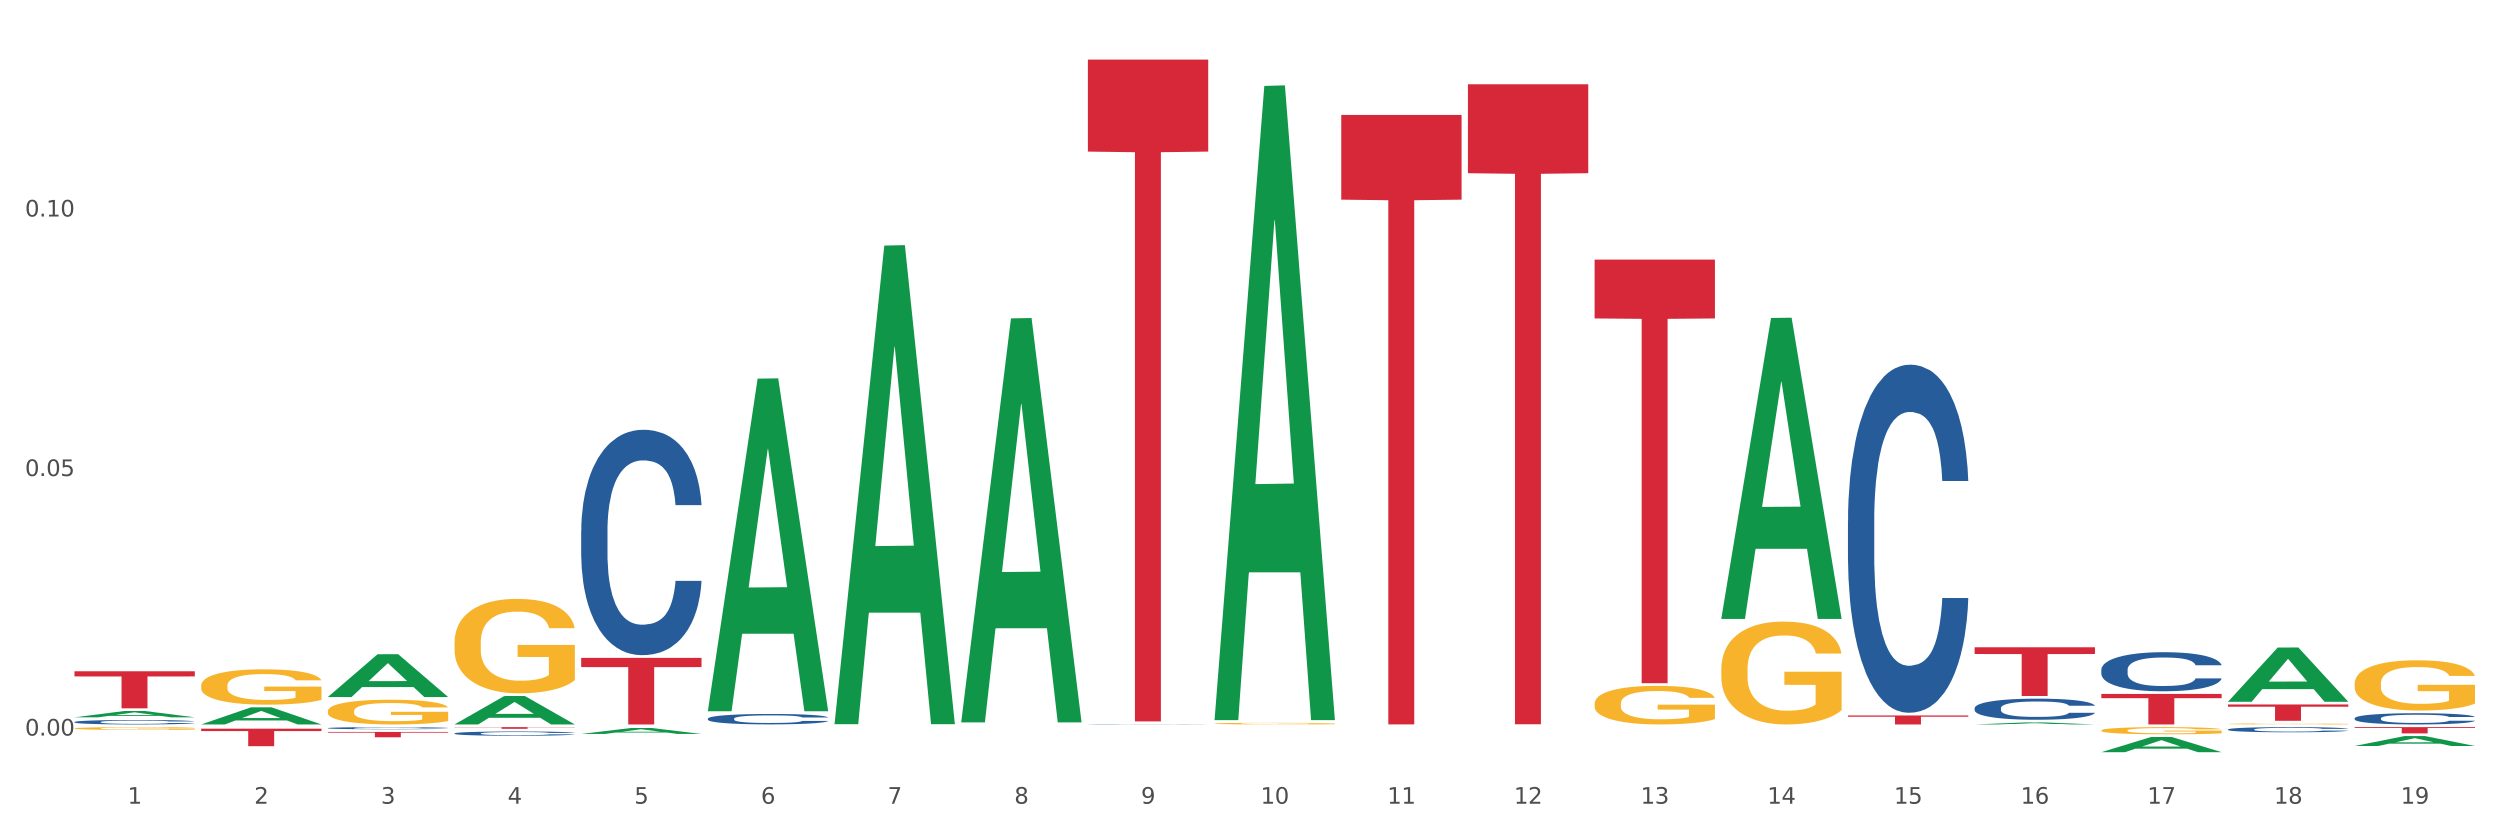 <?xml version="1.0" encoding="utf-8" standalone="no"?>
<!DOCTYPE svg PUBLIC "-//W3C//DTD SVG 1.1//EN"
  "http://www.w3.org/Graphics/SVG/1.1/DTD/svg11.dtd">
<svg xmlns:xlink="http://www.w3.org/1999/xlink" width="1080pt" height="360pt" viewBox="0 0 1080 360" xmlns="http://www.w3.org/2000/svg" version="1.1">
 <rect x="0" y="0" width="1080" height="360" fill="#333333" stroke="none"/>
 <defs>
  <style type="text/css">*{stroke-linejoin: round; stroke-linecap: butt}</style>
 </defs>
 <g id="figure_1">
  <g id="patch_1">
   <path d="M 0 360 
L 1080 360 
L 1080 0 
L 0 0 
z
" style="fill: #ffffff; stroke: #ffffff; stroke-linejoin: miter"/>
  </g>
  <g id="axes_1">
   <g id="matplotlib.axis_1">
    <g id="xtick_1">
     <g id="text_1">
      <!-- 1 -->
      <g style="fill: #4d4d4d" transform="translate(55.115 347.204) scale(0.096 -0.096)">
       <defs>
        <path id="DejaVuSans-31" d="M 794 531 
L 1825 531 
L 1825 4091 
L 703 3866 
L 703 4441 
L 1819 4666 
L 2450 4666 
L 2450 531 
L 3481 531 
L 3481 0 
L 794 0 
L 794 531 
z
" transform="scale(0.016)"/>
       </defs>
       <use xlink:href="#DejaVuSans-31"/>
      </g>
     </g>
    </g>
    <g id="xtick_2">
     <g id="text_2">
      <!-- 2 -->
      <g style="fill: #4d4d4d" transform="translate(109.839 347.204) scale(0.096 -0.096)">
       <defs>
        <path id="DejaVuSans-32" d="M 1228 531 
L 3431 531 
L 3431 0 
L 469 0 
L 469 531 
Q 828 903 1448 1529 
Q 2069 2156 2228 2338 
Q 2531 2678 2651 2914 
Q 2772 3150 2772 3378 
Q 2772 3750 2511 3984 
Q 2250 4219 1831 4219 
Q 1534 4219 1204 4116 
Q 875 4013 500 3803 
L 500 4441 
Q 881 4594 1212 4672 
Q 1544 4750 1819 4750 
Q 2544 4750 2975 4387 
Q 3406 4025 3406 3419 
Q 3406 3131 3298 2873 
Q 3191 2616 2906 2266 
Q 2828 2175 2409 1742 
Q 1991 1309 1228 531 
z
" transform="scale(0.016)"/>
       </defs>
       <use xlink:href="#DejaVuSans-32"/>
      </g>
     </g>
    </g>
    <g id="xtick_3">
     <g id="text_3">
      <!-- 3 -->
      <g style="fill: #4d4d4d" transform="translate(164.564 347.204) scale(0.096 -0.096)">
       <defs>
        <path id="DejaVuSans-33" d="M 2597 2516 
Q 3050 2419 3304 2112 
Q 3559 1806 3559 1356 
Q 3559 666 3084 287 
Q 2609 -91 1734 -91 
Q 1441 -91 1130 -33 
Q 819 25 488 141 
L 488 750 
Q 750 597 1062 519 
Q 1375 441 1716 441 
Q 2309 441 2620 675 
Q 2931 909 2931 1356 
Q 2931 1769 2642 2001 
Q 2353 2234 1838 2234 
L 1294 2234 
L 1294 2753 
L 1863 2753 
Q 2328 2753 2575 2939 
Q 2822 3125 2822 3475 
Q 2822 3834 2567 4026 
Q 2313 4219 1838 4219 
Q 1578 4219 1281 4162 
Q 984 4106 628 3988 
L 628 4550 
Q 988 4650 1302 4700 
Q 1616 4750 1894 4750 
Q 2613 4750 3031 4423 
Q 3450 4097 3450 3541 
Q 3450 3153 3228 2886 
Q 3006 2619 2597 2516 
z
" transform="scale(0.016)"/>
       </defs>
       <use xlink:href="#DejaVuSans-33"/>
      </g>
     </g>
    </g>
    <g id="xtick_4">
     <g id="text_4">
      <!-- 4 -->
      <g style="fill: #4d4d4d" transform="translate(219.288 347.204) scale(0.096 -0.096)">
       <defs>
        <path id="DejaVuSans-34" d="M 2419 4116 
L 825 1625 
L 2419 1625 
L 2419 4116 
z
M 2253 4666 
L 3047 4666 
L 3047 1625 
L 3713 1625 
L 3713 1100 
L 3047 1100 
L 3047 0 
L 2419 0 
L 2419 1100 
L 313 1100 
L 313 1709 
L 2253 4666 
z
" transform="scale(0.016)"/>
       </defs>
       <use xlink:href="#DejaVuSans-34"/>
      </g>
     </g>
    </g>
    <g id="xtick_5">
     <g id="text_5">
      <!-- 5 -->
      <g style="fill: #4d4d4d" transform="translate(274.012 347.204) scale(0.096 -0.096)">
       <defs>
        <path id="DejaVuSans-35" d="M 691 4666 
L 3169 4666 
L 3169 4134 
L 1269 4134 
L 1269 2991 
Q 1406 3038 1543 3061 
Q 1681 3084 1819 3084 
Q 2600 3084 3056 2656 
Q 3513 2228 3513 1497 
Q 3513 744 3044 326 
Q 2575 -91 1722 -91 
Q 1428 -91 1123 -41 
Q 819 9 494 109 
L 494 744 
Q 775 591 1075 516 
Q 1375 441 1709 441 
Q 2250 441 2565 725 
Q 2881 1009 2881 1497 
Q 2881 1984 2565 2268 
Q 2250 2553 1709 2553 
Q 1456 2553 1204 2497 
Q 953 2441 691 2322 
L 691 4666 
z
" transform="scale(0.016)"/>
       </defs>
       <use xlink:href="#DejaVuSans-35"/>
      </g>
     </g>
    </g>
    <g id="xtick_6">
     <g id="text_6">
      <!-- 6 -->
      <g style="fill: #4d4d4d" transform="translate(328.736 347.204) scale(0.096 -0.096)">
       <defs>
        <path id="DejaVuSans-36" d="M 2113 2584 
Q 1688 2584 1439 2293 
Q 1191 2003 1191 1497 
Q 1191 994 1439 701 
Q 1688 409 2113 409 
Q 2538 409 2786 701 
Q 3034 994 3034 1497 
Q 3034 2003 2786 2293 
Q 2538 2584 2113 2584 
z
M 3366 4563 
L 3366 3988 
Q 3128 4100 2886 4159 
Q 2644 4219 2406 4219 
Q 1781 4219 1451 3797 
Q 1122 3375 1075 2522 
Q 1259 2794 1537 2939 
Q 1816 3084 2150 3084 
Q 2853 3084 3261 2657 
Q 3669 2231 3669 1497 
Q 3669 778 3244 343 
Q 2819 -91 2113 -91 
Q 1303 -91 875 529 
Q 447 1150 447 2328 
Q 447 3434 972 4092 
Q 1497 4750 2381 4750 
Q 2619 4750 2861 4703 
Q 3103 4656 3366 4563 
z
" transform="scale(0.016)"/>
       </defs>
       <use xlink:href="#DejaVuSans-36"/>
      </g>
     </g>
    </g>
    <g id="xtick_7">
     <g id="text_7">
      <!-- 7 -->
      <g style="fill: #4d4d4d" transform="translate(383.461 347.204) scale(0.096 -0.096)">
       <defs>
        <path id="DejaVuSans-37" d="M 525 4666 
L 3525 4666 
L 3525 4397 
L 1831 0 
L 1172 0 
L 2766 4134 
L 525 4134 
L 525 4666 
z
" transform="scale(0.016)"/>
       </defs>
       <use xlink:href="#DejaVuSans-37"/>
      </g>
     </g>
    </g>
    <g id="xtick_8">
     <g id="text_8">
      <!-- 8 -->
      <g style="fill: #4d4d4d" transform="translate(438.185 347.204) scale(0.096 -0.096)">
       <defs>
        <path id="DejaVuSans-38" d="M 2034 2216 
Q 1584 2216 1326 1975 
Q 1069 1734 1069 1313 
Q 1069 891 1326 650 
Q 1584 409 2034 409 
Q 2484 409 2743 651 
Q 3003 894 3003 1313 
Q 3003 1734 2745 1975 
Q 2488 2216 2034 2216 
z
M 1403 2484 
Q 997 2584 770 2862 
Q 544 3141 544 3541 
Q 544 4100 942 4425 
Q 1341 4750 2034 4750 
Q 2731 4750 3128 4425 
Q 3525 4100 3525 3541 
Q 3525 3141 3298 2862 
Q 3072 2584 2669 2484 
Q 3125 2378 3379 2068 
Q 3634 1759 3634 1313 
Q 3634 634 3220 271 
Q 2806 -91 2034 -91 
Q 1263 -91 848 271 
Q 434 634 434 1313 
Q 434 1759 690 2068 
Q 947 2378 1403 2484 
z
M 1172 3481 
Q 1172 3119 1398 2916 
Q 1625 2713 2034 2713 
Q 2441 2713 2670 2916 
Q 2900 3119 2900 3481 
Q 2900 3844 2670 4047 
Q 2441 4250 2034 4250 
Q 1625 4250 1398 4047 
Q 1172 3844 1172 3481 
z
" transform="scale(0.016)"/>
       </defs>
       <use xlink:href="#DejaVuSans-38"/>
      </g>
     </g>
    </g>
    <g id="xtick_9">
     <g id="text_9">
      <!-- 9 -->
      <g style="fill: #4d4d4d" transform="translate(492.909 347.204) scale(0.096 -0.096)">
       <defs>
        <path id="DejaVuSans-39" d="M 703 97 
L 703 672 
Q 941 559 1184 500 
Q 1428 441 1663 441 
Q 2288 441 2617 861 
Q 2947 1281 2994 2138 
Q 2813 1869 2534 1725 
Q 2256 1581 1919 1581 
Q 1219 1581 811 2004 
Q 403 2428 403 3163 
Q 403 3881 828 4315 
Q 1253 4750 1959 4750 
Q 2769 4750 3195 4129 
Q 3622 3509 3622 2328 
Q 3622 1225 3098 567 
Q 2575 -91 1691 -91 
Q 1453 -91 1209 -44 
Q 966 3 703 97 
z
M 1959 2075 
Q 2384 2075 2632 2365 
Q 2881 2656 2881 3163 
Q 2881 3666 2632 3958 
Q 2384 4250 1959 4250 
Q 1534 4250 1286 3958 
Q 1038 3666 1038 3163 
Q 1038 2656 1286 2365 
Q 1534 2075 1959 2075 
z
" transform="scale(0.016)"/>
       </defs>
       <use xlink:href="#DejaVuSans-39"/>
      </g>
     </g>
    </g>
    <g id="xtick_10">
     <g id="text_10">
      <!-- 10 -->
      <g style="fill: #4d4d4d" transform="translate(544.58 347.204) scale(0.096 -0.096)">
       <defs>
        <path id="DejaVuSans-30" d="M 2034 4250 
Q 1547 4250 1301 3770 
Q 1056 3291 1056 2328 
Q 1056 1369 1301 889 
Q 1547 409 2034 409 
Q 2525 409 2770 889 
Q 3016 1369 3016 2328 
Q 3016 3291 2770 3770 
Q 2525 4250 2034 4250 
z
M 2034 4750 
Q 2819 4750 3233 4129 
Q 3647 3509 3647 2328 
Q 3647 1150 3233 529 
Q 2819 -91 2034 -91 
Q 1250 -91 836 529 
Q 422 1150 422 2328 
Q 422 3509 836 4129 
Q 1250 4750 2034 4750 
z
" transform="scale(0.016)"/>
       </defs>
       <use xlink:href="#DejaVuSans-31"/>
       <use xlink:href="#DejaVuSans-30" transform="translate(63.623 0)"/>
      </g>
     </g>
    </g>
    <g id="xtick_11">
     <g id="text_11">
      <!-- 11 -->
      <g style="fill: #4d4d4d" transform="translate(599.304 347.204) scale(0.096 -0.096)">
       <use xlink:href="#DejaVuSans-31"/>
       <use xlink:href="#DejaVuSans-31" transform="translate(63.623 0)"/>
      </g>
     </g>
    </g>
    <g id="xtick_12">
     <g id="text_12">
      <!-- 12 -->
      <g style="fill: #4d4d4d" transform="translate(654.028 347.204) scale(0.096 -0.096)">
       <use xlink:href="#DejaVuSans-31"/>
       <use xlink:href="#DejaVuSans-32" transform="translate(63.623 0)"/>
      </g>
     </g>
    </g>
    <g id="xtick_13">
     <g id="text_13">
      <!-- 13 -->
      <g style="fill: #4d4d4d" transform="translate(708.752 347.204) scale(0.096 -0.096)">
       <use xlink:href="#DejaVuSans-31"/>
       <use xlink:href="#DejaVuSans-33" transform="translate(63.623 0)"/>
      </g>
     </g>
    </g>
    <g id="xtick_14">
     <g id="text_14">
      <!-- 14 -->
      <g style="fill: #4d4d4d" transform="translate(763.477 347.204) scale(0.096 -0.096)">
       <use xlink:href="#DejaVuSans-31"/>
       <use xlink:href="#DejaVuSans-34" transform="translate(63.623 0)"/>
      </g>
     </g>
    </g>
    <g id="xtick_15">
     <g id="text_15">
      <!-- 15 -->
      <g style="fill: #4d4d4d" transform="translate(818.201 347.204) scale(0.096 -0.096)">
       <use xlink:href="#DejaVuSans-31"/>
       <use xlink:href="#DejaVuSans-35" transform="translate(63.623 0)"/>
      </g>
     </g>
    </g>
    <g id="xtick_16">
     <g id="text_16">
      <!-- 16 -->
      <g style="fill: #4d4d4d" transform="translate(872.925 347.204) scale(0.096 -0.096)">
       <use xlink:href="#DejaVuSans-31"/>
       <use xlink:href="#DejaVuSans-36" transform="translate(63.623 0)"/>
      </g>
     </g>
    </g>
    <g id="xtick_17">
     <g id="text_17">
      <!-- 17 -->
      <g style="fill: #4d4d4d" transform="translate(927.649 347.204) scale(0.096 -0.096)">
       <use xlink:href="#DejaVuSans-31"/>
       <use xlink:href="#DejaVuSans-37" transform="translate(63.623 0)"/>
      </g>
     </g>
    </g>
    <g id="xtick_18">
     <g id="text_18">
      <!-- 18 -->
      <g style="fill: #4d4d4d" transform="translate(982.374 347.204) scale(0.096 -0.096)">
       <use xlink:href="#DejaVuSans-31"/>
       <use xlink:href="#DejaVuSans-38" transform="translate(63.623 0)"/>
      </g>
     </g>
    </g>
    <g id="xtick_19">
     <g id="text_19">
      <!-- 19 -->
      <g style="fill: #4d4d4d" transform="translate(1037.098 347.204) scale(0.096 -0.096)">
       <use xlink:href="#DejaVuSans-31"/>
       <use xlink:href="#DejaVuSans-39" transform="translate(63.623 0)"/>
      </g>
     </g>
    </g>
    <g id="xtick_20"/>
    <g id="xtick_21"/>
    <g id="xtick_22"/>
    <g id="xtick_23"/>
    <g id="xtick_24"/>
    <g id="xtick_25"/>
    <g id="xtick_26"/>
    <g id="xtick_27"/>
    <g id="xtick_28"/>
    <g id="xtick_29"/>
    <g id="xtick_30"/>
    <g id="xtick_31"/>
    <g id="xtick_32"/>
    <g id="xtick_33"/>
    <g id="xtick_34"/>
    <g id="xtick_35"/>
    <g id="xtick_36"/>
    <g id="xtick_37"/>
   </g>
   <g id="matplotlib.axis_2">
    <g id="ytick_1">
     <g id="text_20">
      <!-- 0.00 -->
      <g style="fill: #4d4d4d" transform="translate(10.8 317.767) scale(0.096 -0.096)">
       <defs>
        <path id="DejaVuSans-2e" d="M 684 794 
L 1344 794 
L 1344 0 
L 684 0 
L 684 794 
z
" transform="scale(0.016)"/>
       </defs>
       <use xlink:href="#DejaVuSans-30"/>
       <use xlink:href="#DejaVuSans-2e" transform="translate(63.623 0)"/>
       <use xlink:href="#DejaVuSans-30" transform="translate(95.41 0)"/>
       <use xlink:href="#DejaVuSans-30" transform="translate(159.033 0)"/>
      </g>
     </g>
    </g>
    <g id="ytick_2">
     <g id="text_21">
      <!-- 0.05 -->
      <g style="fill: #4d4d4d" transform="translate(10.8 205.653) scale(0.096 -0.096)">
       <use xlink:href="#DejaVuSans-30"/>
       <use xlink:href="#DejaVuSans-2e" transform="translate(63.623 0)"/>
       <use xlink:href="#DejaVuSans-30" transform="translate(95.41 0)"/>
       <use xlink:href="#DejaVuSans-35" transform="translate(159.033 0)"/>
      </g>
     </g>
    </g>
    <g id="ytick_3">
     <g id="text_22">
      <!-- 0.10 -->
      <g style="fill: #4d4d4d" transform="translate(10.8 93.539) scale(0.096 -0.096)">
       <use xlink:href="#DejaVuSans-30"/>
       <use xlink:href="#DejaVuSans-2e" transform="translate(63.623 0)"/>
       <use xlink:href="#DejaVuSans-31" transform="translate(95.41 0)"/>
       <use xlink:href="#DejaVuSans-30" transform="translate(159.033 0)"/>
      </g>
     </g>
    </g>
    <g id="ytick_4"/>
    <g id="ytick_5"/>
    <g id="ytick_6"/>
   </g>
   <g id="PolyCollection_1">
    <path d="M 1017.212 310.292 
L 1017.273 310.288 
L 1017.273 310.164 
L 1017.458 309.995 
L 1018.134 309.685 
L 1018.994 309.45 
L 1020.469 309.175 
L 1021.268 309.06 
L 1022.312 308.931 
L 1024.463 308.723 
L 1026.921 308.545 
L 1028.642 308.448 
L 1029.932 308.386 
L 1032.821 308.275 
L 1034.48 308.226 
L 1036.2 308.186 
L 1037.675 308.159 
L 1040.133 308.128 
L 1042.1 308.115 
L 1044.374 308.111 
L 1046.279 308.115 
L 1048.798 308.133 
L 1052.485 308.186 
L 1053.899 308.217 
L 1055.804 308.27 
L 1057.77 308.341 
L 1059.368 308.412 
L 1061.211 308.514 
L 1063.116 308.647 
L 1064.96 308.816 
L 1066.25 308.971 
L 1067.295 309.135 
L 1068.217 309.335 
L 1068.893 309.552 
L 1069.2 309.734 
L 1057.954 309.734 
L 1057.647 309.57 
L 1057.033 309.392 
L 1056.418 309.272 
L 1055.742 309.175 
L 1054.697 309.064 
L 1053.776 308.993 
L 1052.239 308.909 
L 1050.826 308.856 
L 1049.658 308.825 
L 1048.245 308.798 
L 1045.234 308.771 
L 1043.083 308.771 
L 1041.731 308.78 
L 1040.072 308.802 
L 1038.659 308.833 
L 1036.999 308.887 
L 1035.709 308.944 
L 1034.418 309.02 
L 1033.681 309.073 
L 1032.575 309.17 
L 1031.837 309.25 
L 1030.854 309.388 
L 1030.301 309.485 
L 1029.318 309.738 
L 1028.888 309.924 
L 1028.703 310.053 
L 1028.58 310.195 
L 1028.58 310.887 
L 1028.949 311.197 
L 1029.256 311.33 
L 1029.748 311.481 
L 1030.67 311.676 
L 1032.022 311.867 
L 1033.435 312.004 
L 1034.603 312.088 
L 1035.709 312.15 
L 1036.815 312.199 
L 1038.167 312.244 
L 1039.273 312.27 
L 1040.932 312.297 
L 1042.899 312.31 
L 1044.435 312.31 
L 1047.569 312.288 
L 1048.982 312.266 
L 1050.334 312.235 
L 1051.809 312.186 
L 1052.977 312.133 
L 1053.653 312.093 
L 1054.759 312.009 
L 1055.619 311.92 
L 1056.357 311.818 
L 1056.848 311.729 
L 1057.401 311.596 
L 1057.831 311.445 
L 1057.954 311.366 
L 1069.2 311.366 
L 1068.954 311.525 
L 1068.524 311.68 
L 1067.664 311.889 
L 1066.988 312.009 
L 1065.943 312.155 
L 1064.837 312.279 
L 1063.301 312.416 
L 1061.887 312.518 
L 1060.412 312.607 
L 1058.815 312.687 
L 1055.926 312.798 
L 1054.882 312.829 
L 1052.67 312.882 
L 1050.949 312.913 
L 1048.429 312.944 
L 1045.848 312.962 
L 1043.145 312.966 
L 1040.748 312.957 
L 1038.105 312.931 
L 1036.446 312.904 
L 1034.603 312.864 
L 1032.452 312.802 
L 1030.424 312.727 
L 1028.519 312.638 
L 1026.737 312.536 
L 1025.078 312.421 
L 1022.927 312.23 
L 1021.329 312.044 
L 1020.162 311.871 
L 1019.363 311.725 
L 1018.564 311.538 
L 1018.134 311.41 
L 1017.458 311.099 
L 1017.212 310.811 
L 1017.212 310.292 
z
" clip-path="url(#p9c3bfd3953)" style="fill: #255c99"/>
    <path d="M 962.488 315.119 
L 962.549 315.117 
L 962.549 315.06 
L 962.733 314.983 
L 963.409 314.841 
L 964.27 314.733 
L 965.745 314.607 
L 966.543 314.554 
L 967.588 314.496 
L 969.739 314.4 
L 972.197 314.319 
L 973.918 314.274 
L 975.208 314.246 
L 978.096 314.195 
L 979.756 314.173 
L 981.476 314.154 
L 982.951 314.142 
L 985.409 314.128 
L 987.376 314.122 
L 989.649 314.12 
L 991.554 314.122 
L 994.074 314.13 
L 997.761 314.154 
L 999.174 314.169 
L 1001.079 314.193 
L 1003.046 314.225 
L 1004.643 314.258 
L 1006.487 314.305 
L 1008.392 314.366 
L 1010.236 314.443 
L 1011.526 314.514 
L 1012.571 314.589 
L 1013.492 314.68 
L 1014.168 314.78 
L 1014.476 314.863 
L 1003.23 314.863 
L 1002.923 314.788 
L 1002.308 314.707 
L 1001.694 314.652 
L 1001.018 314.607 
L 999.973 314.556 
L 999.051 314.524 
L 997.515 314.485 
L 996.102 314.461 
L 994.934 314.447 
L 993.521 314.435 
L 990.51 314.422 
L 988.359 314.422 
L 987.007 314.426 
L 985.348 314.437 
L 983.934 314.451 
L 982.275 314.475 
L 980.985 314.502 
L 979.694 314.536 
L 978.957 314.561 
L 977.851 314.605 
L 977.113 314.642 
L 976.13 314.705 
L 975.577 314.749 
L 974.594 314.865 
L 974.163 314.95 
L 973.979 315.009 
L 973.856 315.074 
L 973.856 315.391 
L 974.225 315.533 
L 974.532 315.594 
L 975.024 315.663 
L 975.946 315.753 
L 977.298 315.84 
L 978.711 315.903 
L 979.878 315.942 
L 980.985 315.97 
L 982.091 315.992 
L 983.443 316.013 
L 984.549 316.025 
L 986.208 316.037 
L 988.174 316.043 
L 989.711 316.043 
L 992.845 316.033 
L 994.258 316.023 
L 995.61 316.009 
L 997.085 315.986 
L 998.253 315.962 
L 998.928 315.944 
L 1000.035 315.905 
L 1000.895 315.864 
L 1001.632 315.818 
L 1002.124 315.777 
L 1002.677 315.716 
L 1003.107 315.647 
L 1003.23 315.611 
L 1014.476 315.611 
L 1014.23 315.684 
L 1013.8 315.755 
L 1012.939 315.85 
L 1012.263 315.905 
L 1011.219 315.972 
L 1010.113 316.029 
L 1008.576 316.092 
L 1007.163 316.139 
L 1005.688 316.179 
L 1004.09 316.216 
L 1001.202 316.267 
L 1000.158 316.281 
L 997.945 316.305 
L 996.225 316.319 
L 993.705 316.334 
L 991.124 316.342 
L 988.42 316.344 
L 986.024 316.34 
L 983.381 316.328 
L 981.722 316.315 
L 979.878 316.297 
L 977.728 316.269 
L 975.7 316.234 
L 973.795 316.194 
L 972.013 316.147 
L 970.353 316.094 
L 968.203 316.007 
L 966.605 315.921 
L 965.437 315.842 
L 964.638 315.775 
L 963.84 315.69 
L 963.409 315.631 
L 962.733 315.489 
L 962.488 315.357 
L 962.488 315.119 
z
" clip-path="url(#p9c3bfd3953)" style="fill: #255c99"/>
    <path d="M 141.624 301.098 
L 141.677 301.081 
L 163.116 282.632 
L 172.012 282.614 
L 193.612 301.133 
L 183.321 301.133 
L 178.658 296.82 
L 156.523 296.82 
L 156.362 296.89 
L 151.86 301.133 
L 141.624 301.133 
L 141.624 301.098 
L 159.31 294.247 
L 175.871 294.23 
L 167.671 286.561 
L 167.564 286.527 
L 167.457 286.579 
L 159.257 294.23 
L 159.31 294.247 
L 141.624 301.098 
z
" clip-path="url(#p9c3bfd3953)" style="fill: #109648"/>
    <path d="M 86.899 312.952 
L 86.953 312.946 
L 108.391 305.58 
L 117.288 305.573 
L 138.887 312.966 
L 128.597 312.966 
L 123.934 311.245 
L 101.799 311.245 
L 101.638 311.272 
L 97.136 312.966 
L 86.899 312.966 
L 86.899 312.952 
L 104.586 310.217 
L 121.147 310.21 
L 112.947 307.149 
L 112.84 307.135 
L 112.733 307.155 
L 104.532 310.21 
L 104.586 310.217 
L 86.899 312.952 
z
" clip-path="url(#p9c3bfd3953)" style="fill: #109648"/>
    <path d="M 251.072 317.059 
L 251.126 317.056 
L 272.564 314.496 
L 281.461 314.493 
L 303.06 317.064 
L 292.77 317.064 
L 288.107 316.465 
L 265.972 316.465 
L 265.811 316.475 
L 261.309 317.064 
L 251.072 317.064 
L 251.072 317.059 
L 268.759 316.108 
L 285.32 316.105 
L 277.12 315.041 
L 277.013 315.036 
L 276.905 315.044 
L 268.705 316.105 
L 268.759 316.108 
L 251.072 317.059 
z
" clip-path="url(#p9c3bfd3953)" style="fill: #109648"/>
    <path d="M 415.245 311.751 
L 415.299 311.587 
L 436.737 137.543 
L 445.634 137.379 
L 467.233 312.079 
L 456.943 312.079 
L 452.28 271.398 
L 430.145 271.398 
L 429.984 272.054 
L 425.482 312.079 
L 415.245 312.079 
L 415.245 311.751 
L 432.932 247.12 
L 449.493 246.956 
L 441.293 174.615 
L 441.185 174.287 
L 441.078 174.779 
L 432.878 246.956 
L 432.932 247.12 
L 415.245 311.751 
z
" clip-path="url(#p9c3bfd3953)" style="fill: #109648"/>
    <path d="M 360.521 312.479 
L 360.574 312.285 
L 382.013 106.088 
L 390.91 105.893 
L 412.509 312.868 
L 402.218 312.868 
L 397.555 264.671 
L 375.42 264.671 
L 375.26 265.449 
L 370.757 312.868 
L 360.521 312.868 
L 360.521 312.479 
L 378.207 235.908 
L 394.768 235.714 
L 386.568 150.009 
L 386.461 149.62 
L 386.354 150.203 
L 378.154 235.714 
L 378.207 235.908 
L 360.521 312.479 
z
" clip-path="url(#p9c3bfd3953)" style="fill: #109648"/>
    <path d="M 305.796 307.011 
L 305.85 306.876 
L 327.288 163.575 
L 336.185 163.439 
L 357.784 307.281 
L 347.494 307.281 
L 342.831 273.785 
L 320.696 273.785 
L 320.535 274.326 
L 316.033 307.281 
L 305.796 307.281 
L 305.796 307.011 
L 323.483 253.796 
L 340.044 253.661 
L 331.844 194.099 
L 331.737 193.829 
L 331.63 194.234 
L 323.429 253.661 
L 323.483 253.796 
L 305.796 307.011 
z
" clip-path="url(#p9c3bfd3953)" style="fill: #109648"/>
    <path d="M 743.591 267.133 
L 743.644 267.011 
L 765.083 137.367 
L 773.979 137.245 
L 795.579 267.377 
L 785.288 267.377 
L 780.625 237.074 
L 758.49 237.074 
L 758.329 237.563 
L 753.827 267.377 
L 743.591 267.377 
L 743.591 267.133 
L 761.277 218.99 
L 777.838 218.868 
L 769.638 164.982 
L 769.531 164.738 
L 769.424 165.104 
L 761.224 218.868 
L 761.277 218.99 
L 743.591 267.133 
z
" clip-path="url(#p9c3bfd3953)" style="fill: #109648"/>
    <path d="M 853.039 312.965 
L 853.093 312.964 
L 874.531 312.087 
L 883.428 312.086 
L 905.027 312.966 
L 894.737 312.966 
L 890.074 312.761 
L 867.939 312.761 
L 867.778 312.765 
L 863.276 312.966 
L 853.039 312.966 
L 853.039 312.965 
L 870.726 312.639 
L 887.287 312.638 
L 879.087 312.273 
L 878.98 312.272 
L 878.872 312.274 
L 870.672 312.638 
L 870.726 312.639 
L 853.039 312.965 
z
" clip-path="url(#p9c3bfd3953)" style="fill: #109648"/>
    <path d="M 907.763 324.937 
L 907.817 324.931 
L 929.255 318.377 
L 938.152 318.371 
L 959.751 324.95 
L 949.461 324.95 
L 944.798 323.418 
L 922.663 323.418 
L 922.502 323.442 
L 918 324.95 
L 907.763 324.95 
L 907.763 324.937 
L 925.45 322.503 
L 942.011 322.497 
L 933.811 319.773 
L 933.704 319.761 
L 933.597 319.779 
L 925.396 322.497 
L 925.45 322.503 
L 907.763 324.937 
z
" clip-path="url(#p9c3bfd3953)" style="fill: #109648"/>
    <path d="M 524.693 310.595 
L 524.747 310.338 
L 546.185 37.125 
L 555.082 36.868 
L 576.682 311.11 
L 566.391 311.11 
L 561.728 247.249 
L 539.593 247.249 
L 539.432 248.279 
L 534.93 311.11 
L 524.693 311.11 
L 524.693 310.595 
L 542.38 209.138 
L 558.941 208.881 
L 550.741 95.321 
L 550.634 94.806 
L 550.527 95.579 
L 542.327 208.881 
L 542.38 209.138 
L 524.693 310.595 
z
" clip-path="url(#p9c3bfd3953)" style="fill: #109648"/>
    <path d="M 962.488 303.125 
L 962.541 303.103 
L 983.98 279.733 
L 992.877 279.711 
L 1014.476 303.169 
L 1004.185 303.169 
L 999.522 297.707 
L 977.387 297.707 
L 977.227 297.795 
L 972.724 303.169 
L 962.488 303.169 
L 962.488 303.125 
L 980.174 294.447 
L 996.735 294.425 
L 988.535 284.711 
L 988.428 284.667 
L 988.321 284.733 
L 980.121 294.425 
L 980.174 294.447 
L 962.488 303.125 
z
" clip-path="url(#p9c3bfd3953)" style="fill: #109648"/>
    <path d="M 86.899 296.207 
L 86.961 296.193 
L 86.961 295.691 
L 87.083 295.259 
L 87.697 294.214 
L 88.618 293.349 
L 89.293 292.889 
L 89.968 292.513 
L 90.766 292.136 
L 91.748 291.746 
L 93.528 291.174 
L 94.633 290.881 
L 95.983 290.575 
L 98.439 290.128 
L 100.219 289.878 
L 102.06 289.668 
L 105.067 289.417 
L 107.032 289.306 
L 109.118 289.222 
L 111.635 289.166 
L 113.538 289.153 
L 117.712 289.194 
L 121.272 289.32 
L 122.99 289.417 
L 125.2 289.585 
L 126.366 289.696 
L 128.269 289.919 
L 130.233 290.212 
L 131.583 290.463 
L 133.609 290.937 
L 135.143 291.411 
L 136.555 291.997 
L 137.291 292.401 
L 137.844 292.777 
L 138.335 293.21 
L 138.826 293.893 
L 127.778 293.893 
L 127.348 293.405 
L 126.673 292.945 
L 125.691 292.499 
L 124.832 292.22 
L 123.358 291.871 
L 122.008 291.648 
L 120.596 291.481 
L 118.878 291.341 
L 117.527 291.272 
L 115.625 291.216 
L 111.881 291.23 
L 109.364 291.341 
L 107.645 291.481 
L 106.541 291.606 
L 105.559 291.746 
L 104.454 291.941 
L 103.165 292.234 
L 102.244 292.499 
L 101.323 292.833 
L 100.587 293.168 
L 99.912 293.558 
L 99.359 293.976 
L 98.93 294.409 
L 98.561 294.939 
L 98.254 295.817 
L 98.254 297.727 
L 98.377 298.159 
L 98.684 298.731 
L 99.052 299.163 
L 99.666 299.679 
L 100.219 300.027 
L 101.262 300.529 
L 102.428 300.948 
L 103.349 301.212 
L 104.27 301.436 
L 105.865 301.742 
L 107.645 301.993 
L 109.18 302.147 
L 111.267 302.286 
L 112.678 302.342 
L 113.906 302.37 
L 116.914 302.37 
L 119.062 302.328 
L 121.456 302.23 
L 123.297 302.105 
L 124.832 301.951 
L 126.55 301.7 
L 127.655 301.463 
L 127.655 298.55 
L 114.152 298.536 
L 114.152 296.598 
L 138.887 296.598 
L 138.887 302.286 
L 137.844 302.579 
L 136.678 302.844 
L 135.45 303.081 
L 133.609 303.374 
L 131.399 303.652 
L 129.435 303.848 
L 127.348 304.015 
L 124.893 304.168 
L 121.701 304.308 
L 119.737 304.363 
L 117.282 304.405 
L 114.397 304.419 
L 111.881 304.391 
L 109.425 304.322 
L 106.847 304.196 
L 104.331 304.015 
L 102.428 303.834 
L 100.525 303.611 
L 98.5 303.318 
L 96.904 303.039 
L 95.676 302.788 
L 94.326 302.467 
L 92.853 302.049 
L 91.748 301.673 
L 90.766 301.282 
L 89.723 300.78 
L 88.986 300.348 
L 88.25 299.804 
L 87.82 299.4 
L 87.329 298.773 
L 86.961 297.894 
L 86.899 296.207 
z
" clip-path="url(#p9c3bfd3953)" style="fill: #f7b32b"/>
    <path d="M 32.175 314.679 
L 32.236 314.678 
L 32.236 314.638 
L 32.359 314.604 
L 32.973 314.521 
L 33.894 314.452 
L 34.569 314.416 
L 35.244 314.386 
L 36.042 314.356 
L 37.024 314.325 
L 38.804 314.28 
L 39.909 314.257 
L 41.259 314.232 
L 43.714 314.197 
L 45.494 314.177 
L 47.336 314.161 
L 50.343 314.141 
L 52.307 314.132 
L 54.394 314.125 
L 56.911 314.121 
L 58.814 314.12 
L 62.987 314.123 
L 66.547 314.133 
L 68.266 314.141 
L 70.476 314.154 
L 71.642 314.163 
L 73.544 314.181 
L 75.509 314.204 
L 76.859 314.224 
L 78.884 314.261 
L 80.419 314.299 
L 81.831 314.345 
L 82.567 314.377 
L 83.12 314.407 
L 83.611 314.441 
L 84.102 314.495 
L 73.053 314.495 
L 72.624 314.457 
L 71.949 314.42 
L 70.967 314.385 
L 70.107 314.363 
L 68.634 314.335 
L 67.284 314.318 
L 65.872 314.304 
L 64.153 314.293 
L 62.803 314.288 
L 60.9 314.283 
L 57.156 314.284 
L 54.64 314.293 
L 52.921 314.304 
L 51.816 314.314 
L 50.834 314.325 
L 49.729 314.341 
L 48.44 314.364 
L 47.52 314.385 
L 46.599 314.411 
L 45.863 314.438 
L 45.187 314.469 
L 44.635 314.502 
L 44.205 314.536 
L 43.837 314.578 
L 43.53 314.648 
L 43.53 314.799 
L 43.653 314.834 
L 43.96 314.879 
L 44.328 314.913 
L 44.942 314.954 
L 45.494 314.982 
L 46.538 315.021 
L 47.704 315.055 
L 48.625 315.076 
L 49.545 315.093 
L 51.141 315.118 
L 52.921 315.137 
L 54.456 315.15 
L 56.542 315.161 
L 57.954 315.165 
L 59.182 315.167 
L 62.189 315.167 
L 64.338 315.164 
L 66.731 315.156 
L 68.573 315.146 
L 70.107 315.134 
L 71.826 315.114 
L 72.931 315.095 
L 72.931 314.864 
L 59.427 314.863 
L 59.427 314.71 
L 84.163 314.71 
L 84.163 315.161 
L 83.12 315.184 
L 81.953 315.205 
L 80.726 315.224 
L 78.884 315.247 
L 76.675 315.269 
L 74.711 315.284 
L 72.624 315.298 
L 70.169 315.31 
L 66.977 315.321 
L 65.013 315.325 
L 62.558 315.329 
L 59.673 315.33 
L 57.156 315.327 
L 54.701 315.322 
L 52.123 315.312 
L 49.607 315.298 
L 47.704 315.283 
L 45.801 315.266 
L 43.776 315.242 
L 42.18 315.22 
L 40.952 315.2 
L 39.602 315.175 
L 38.129 315.142 
L 37.024 315.112 
L 36.042 315.081 
L 34.998 315.041 
L 34.262 315.007 
L 33.525 314.964 
L 33.096 314.932 
L 32.605 314.882 
L 32.236 314.813 
L 32.175 314.679 
z
" clip-path="url(#p9c3bfd3953)" style="fill: #f7b32b"/>
    <path d="M 1017.212 322.261 
L 1017.266 322.257 
L 1038.704 317.99 
L 1047.601 317.986 
L 1069.2 322.269 
L 1058.91 322.269 
L 1054.247 321.272 
L 1032.112 321.272 
L 1031.951 321.288 
L 1027.449 322.269 
L 1017.212 322.269 
L 1017.212 322.261 
L 1034.899 320.677 
L 1051.46 320.673 
L 1043.26 318.899 
L 1043.152 318.891 
L 1043.045 318.903 
L 1034.845 320.673 
L 1034.899 320.677 
L 1017.212 322.261 
z
" clip-path="url(#p9c3bfd3953)" style="fill: #109648"/>
    <path d="M 32.175 309.877 
L 32.229 309.875 
L 53.667 307.157 
L 62.564 307.154 
L 84.163 309.883 
L 73.873 309.883 
L 69.21 309.247 
L 47.075 309.247 
L 46.914 309.258 
L 42.412 309.883 
L 32.175 309.883 
L 32.175 309.877 
L 49.862 308.868 
L 66.423 308.866 
L 58.223 307.736 
L 58.115 307.731 
L 58.008 307.738 
L 49.808 308.866 
L 49.862 308.868 
L 32.175 309.877 
z
" clip-path="url(#p9c3bfd3953)" style="fill: #109648"/>
    <path d="M 196.348 312.943 
L 196.401 312.932 
L 217.84 300.687 
L 226.737 300.676 
L 248.336 312.966 
L 238.045 312.966 
L 233.383 310.104 
L 211.247 310.104 
L 211.087 310.151 
L 206.585 312.966 
L 196.348 312.966 
L 196.348 312.943 
L 214.034 308.396 
L 230.596 308.385 
L 222.395 303.296 
L 222.288 303.272 
L 222.181 303.307 
L 213.981 308.385 
L 214.034 308.396 
L 196.348 312.943 
z
" clip-path="url(#p9c3bfd3953)" style="fill: #109648"/>
    <path d="M 196.348 316.829 
L 196.409 316.827 
L 196.409 316.78 
L 196.594 316.716 
L 197.27 316.598 
L 198.13 316.508 
L 199.605 316.404 
L 200.404 316.36 
L 201.448 316.311 
L 203.599 316.232 
L 206.057 316.164 
L 207.778 316.127 
L 209.068 316.104 
L 211.957 316.062 
L 213.616 316.043 
L 215.336 316.028 
L 216.811 316.018 
L 219.269 316.006 
L 221.236 316.001 
L 223.509 315.999 
L 225.414 316.001 
L 227.934 316.008 
L 231.621 316.028 
L 233.034 316.04 
L 234.939 316.06 
L 236.906 316.087 
L 238.504 316.114 
L 240.347 316.153 
L 242.252 316.203 
L 244.096 316.267 
L 245.386 316.326 
L 246.431 316.389 
L 247.353 316.465 
L 248.029 316.547 
L 248.336 316.616 
L 237.09 316.616 
L 236.783 316.554 
L 236.168 316.486 
L 235.554 316.441 
L 234.878 316.404 
L 233.833 316.362 
L 232.912 316.335 
L 231.375 316.303 
L 229.962 316.282 
L 228.794 316.271 
L 227.381 316.261 
L 224.37 316.25 
L 222.219 316.25 
L 220.867 316.254 
L 219.208 316.262 
L 217.794 316.274 
L 216.135 316.294 
L 214.845 316.316 
L 213.554 316.345 
L 212.817 316.365 
L 211.711 316.402 
L 210.973 316.433 
L 209.99 316.485 
L 209.437 316.522 
L 208.454 316.618 
L 208.024 316.689 
L 207.839 316.738 
L 207.716 316.792 
L 207.716 317.055 
L 208.085 317.173 
L 208.392 317.223 
L 208.884 317.281 
L 209.806 317.355 
L 211.158 317.427 
L 212.571 317.48 
L 213.739 317.512 
L 214.845 317.535 
L 215.951 317.554 
L 217.303 317.571 
L 218.409 317.581 
L 220.068 317.591 
L 222.035 317.596 
L 223.571 317.596 
L 226.705 317.588 
L 228.118 317.579 
L 229.47 317.567 
L 230.945 317.549 
L 232.113 317.529 
L 232.789 317.513 
L 233.895 317.481 
L 234.755 317.448 
L 235.492 317.409 
L 235.984 317.375 
L 236.537 317.325 
L 236.967 317.267 
L 237.09 317.237 
L 248.336 317.237 
L 248.09 317.298 
L 247.66 317.357 
L 246.8 317.436 
L 246.124 317.481 
L 245.079 317.537 
L 243.973 317.584 
L 242.437 317.637 
L 241.023 317.675 
L 239.548 317.709 
L 237.951 317.739 
L 235.062 317.782 
L 234.018 317.793 
L 231.805 317.814 
L 230.085 317.825 
L 227.565 317.837 
L 224.984 317.844 
L 222.28 317.846 
L 219.884 317.842 
L 217.241 317.832 
L 215.582 317.822 
L 213.739 317.807 
L 211.588 317.783 
L 209.56 317.755 
L 207.655 317.721 
L 205.873 317.682 
L 204.214 317.638 
L 202.063 317.566 
L 200.465 317.495 
L 199.298 317.429 
L 198.499 317.373 
L 197.7 317.303 
L 197.27 317.254 
L 196.594 317.136 
L 196.348 317.026 
L 196.348 316.829 
z
" clip-path="url(#p9c3bfd3953)" style="fill: #255c99"/>
    <path d="M 251.072 229.41 
L 251.134 229.321 
L 251.134 226.831 
L 251.318 223.452 
L 251.994 217.227 
L 252.854 212.514 
L 254.329 207.001 
L 255.128 204.689 
L 256.173 202.11 
L 258.323 197.931 
L 260.781 194.374 
L 262.502 192.417 
L 263.793 191.172 
L 266.681 188.949 
L 268.34 187.971 
L 270.061 187.171 
L 271.535 186.637 
L 273.994 186.015 
L 275.96 185.748 
L 278.234 185.659 
L 280.139 185.748 
L 282.658 186.104 
L 286.345 187.171 
L 287.759 187.793 
L 289.664 188.86 
L 291.63 190.283 
L 293.228 191.706 
L 295.071 193.751 
L 296.976 196.419 
L 298.82 199.798 
L 300.11 202.91 
L 301.155 206.201 
L 302.077 210.202 
L 302.753 214.56 
L 303.06 218.205 
L 291.815 218.205 
L 291.507 214.915 
L 290.893 211.358 
L 290.278 208.957 
L 289.602 207.001 
L 288.558 204.778 
L 287.636 203.355 
L 286.1 201.666 
L 284.686 200.598 
L 283.519 199.976 
L 282.105 199.442 
L 279.094 198.909 
L 276.943 198.909 
L 275.591 199.087 
L 273.932 199.531 
L 272.519 200.154 
L 270.86 201.221 
L 269.569 202.377 
L 268.279 203.889 
L 267.541 204.956 
L 266.435 206.912 
L 265.698 208.513 
L 264.714 211.269 
L 264.161 213.226 
L 263.178 218.294 
L 262.748 222.029 
L 262.564 224.608 
L 262.441 227.454 
L 262.441 241.326 
L 262.809 247.55 
L 263.117 250.218 
L 263.608 253.242 
L 264.53 257.154 
L 265.882 260.978 
L 267.295 263.735 
L 268.463 265.424 
L 269.569 266.669 
L 270.675 267.647 
L 272.027 268.536 
L 273.133 269.07 
L 274.792 269.604 
L 276.759 269.87 
L 278.295 269.87 
L 281.429 269.426 
L 282.843 268.981 
L 284.195 268.359 
L 285.669 267.38 
L 286.837 266.313 
L 287.513 265.513 
L 288.619 263.823 
L 289.479 262.045 
L 290.217 260 
L 290.708 258.221 
L 291.261 255.554 
L 291.692 252.53 
L 291.815 250.929 
L 303.06 250.929 
L 302.814 254.131 
L 302.384 257.243 
L 301.524 261.423 
L 300.848 263.823 
L 299.803 266.758 
L 298.697 269.248 
L 297.161 272.004 
L 295.747 274.05 
L 294.273 275.828 
L 292.675 277.429 
L 289.787 279.652 
L 288.742 280.274 
L 286.53 281.342 
L 284.809 281.964 
L 282.29 282.586 
L 279.709 282.942 
L 277.005 283.031 
L 274.608 282.853 
L 271.966 282.32 
L 270.306 281.786 
L 268.463 280.986 
L 266.312 279.741 
L 264.284 278.229 
L 262.379 276.451 
L 260.597 274.405 
L 258.938 272.093 
L 256.787 268.27 
L 255.189 264.535 
L 254.022 261.067 
L 253.223 258.132 
L 252.424 254.398 
L 251.994 251.819 
L 251.318 245.594 
L 251.072 239.814 
L 251.072 229.41 
z
" clip-path="url(#p9c3bfd3953)" style="fill: #255c99"/>
    <path d="M 86.899 314.772 
L 138.887 314.772 
L 138.887 315.825 
L 118.437 315.832 
L 118.437 322.351 
L 107.226 322.351 
L 107.226 315.832 
L 86.899 315.825 
L 86.899 314.779 
L 86.899 314.772 
z
" clip-path="url(#p9c3bfd3953)" style="fill: #d62839"/>
    <path d="M 32.175 289.993 
L 84.163 289.993 
L 84.163 292.218 
L 63.713 292.233 
L 63.713 306.001 
L 52.502 306.001 
L 52.502 292.233 
L 32.175 292.218 
L 32.175 290.008 
L 32.175 289.993 
z
" clip-path="url(#p9c3bfd3953)" style="fill: #d62839"/>
    <path d="M 853.039 279.613 
L 905.027 279.613 
L 905.027 282.538 
L 884.577 282.558 
L 884.577 300.664 
L 873.366 300.664 
L 873.366 282.558 
L 853.039 282.538 
L 853.039 279.633 
L 853.039 279.613 
z
" clip-path="url(#p9c3bfd3953)" style="fill: #d62839"/>
    <path d="M 907.763 299.784 
L 959.751 299.784 
L 959.751 301.616 
L 939.301 301.629 
L 939.301 312.966 
L 928.09 312.966 
L 928.09 301.629 
L 907.763 301.616 
L 907.763 299.797 
L 907.763 299.784 
z
" clip-path="url(#p9c3bfd3953)" style="fill: #d62839"/>
    <path d="M 634.142 36.406 
L 686.13 36.406 
L 686.13 74.825 
L 665.68 75.085 
L 665.68 312.871 
L 654.469 312.871 
L 654.469 75.085 
L 634.142 74.825 
L 634.142 36.665 
L 634.142 36.406 
z
" clip-path="url(#p9c3bfd3953)" style="fill: #d62839"/>
    <path d="M 688.866 112.141 
L 740.854 112.141 
L 740.854 137.571 
L 720.404 137.743 
L 720.404 295.135 
L 709.193 295.135 
L 709.193 137.743 
L 688.866 137.571 
L 688.866 112.313 
L 688.866 112.141 
z
" clip-path="url(#p9c3bfd3953)" style="fill: #d62839"/>
    <path d="M 798.315 309.076 
L 850.303 309.076 
L 850.303 309.617 
L 829.853 309.621 
L 829.853 312.966 
L 818.642 312.966 
L 818.642 309.621 
L 798.315 309.617 
L 798.315 309.08 
L 798.315 309.076 
z
" clip-path="url(#p9c3bfd3953)" style="fill: #d62839"/>
    <path d="M 579.418 49.659 
L 631.406 49.659 
L 631.406 86.249 
L 610.956 86.496 
L 610.956 312.954 
L 599.745 312.954 
L 599.745 86.496 
L 579.418 86.249 
L 579.418 49.907 
L 579.418 49.659 
z
" clip-path="url(#p9c3bfd3953)" style="fill: #d62839"/>
    <path d="M 196.348 314.12 
L 248.336 314.12 
L 248.336 314.221 
L 227.886 314.221 
L 227.886 314.846 
L 216.675 314.846 
L 216.675 314.221 
L 196.348 314.221 
L 196.348 314.12 
L 196.348 314.12 
z
" clip-path="url(#p9c3bfd3953)" style="fill: #d62839"/>
    <path d="M 251.072 284.185 
L 303.06 284.185 
L 303.06 288.184 
L 282.61 288.211 
L 282.61 312.966 
L 271.399 312.966 
L 271.399 288.211 
L 251.072 288.184 
L 251.072 284.212 
L 251.072 284.185 
z
" clip-path="url(#p9c3bfd3953)" style="fill: #d62839"/>
    <path d="M 469.969 25.759 
L 521.957 25.759 
L 521.957 65.49 
L 501.507 65.758 
L 501.507 311.655 
L 490.296 311.655 
L 490.296 65.758 
L 469.969 65.49 
L 469.969 26.028 
L 469.969 25.759 
z
" clip-path="url(#p9c3bfd3953)" style="fill: #d62839"/>
    <path d="M 141.624 316.197 
L 193.612 316.197 
L 193.612 316.516 
L 173.161 316.518 
L 173.161 318.492 
L 161.951 318.492 
L 161.951 316.518 
L 141.624 316.516 
L 141.624 316.199 
L 141.624 316.197 
z
" clip-path="url(#p9c3bfd3953)" style="fill: #d62839"/>
    <path d="M 141.624 314.535 
L 141.685 314.534 
L 141.685 314.51 
L 141.869 314.478 
L 142.545 314.419 
L 143.406 314.374 
L 144.88 314.322 
L 145.679 314.3 
L 146.724 314.276 
L 148.875 314.236 
L 151.333 314.202 
L 153.054 314.184 
L 154.344 314.172 
L 157.232 314.151 
L 158.891 314.142 
L 160.612 314.134 
L 162.087 314.129 
L 164.545 314.123 
L 166.511 314.121 
L 168.785 314.12 
L 170.69 314.121 
L 173.21 314.124 
L 176.897 314.134 
L 178.31 314.14 
L 180.215 314.15 
L 182.182 314.164 
L 183.779 314.177 
L 185.623 314.197 
L 187.528 314.222 
L 189.371 314.254 
L 190.662 314.283 
L 191.707 314.315 
L 192.628 314.353 
L 193.304 314.394 
L 193.612 314.428 
L 182.366 314.428 
L 182.059 314.397 
L 181.444 314.364 
L 180.83 314.341 
L 180.154 314.322 
L 179.109 314.301 
L 178.187 314.288 
L 176.651 314.272 
L 175.238 314.261 
L 174.07 314.256 
L 172.657 314.251 
L 169.645 314.245 
L 167.495 314.245 
L 166.143 314.247 
L 164.484 314.251 
L 163.07 314.257 
L 161.411 314.267 
L 160.12 314.278 
L 158.83 314.293 
L 158.093 314.303 
L 156.986 314.321 
L 156.249 314.337 
L 155.266 314.363 
L 154.713 314.381 
L 153.73 314.429 
L 153.299 314.465 
L 153.115 314.489 
L 152.992 314.516 
L 152.992 314.648 
L 153.361 314.707 
L 153.668 314.732 
L 154.16 314.761 
L 155.081 314.798 
L 156.433 314.834 
L 157.847 314.86 
L 159.014 314.876 
L 160.12 314.888 
L 161.227 314.897 
L 162.579 314.906 
L 163.685 314.911 
L 165.344 314.916 
L 167.31 314.918 
L 168.847 314.918 
L 171.981 314.914 
L 173.394 314.91 
L 174.746 314.904 
L 176.221 314.895 
L 177.388 314.885 
L 178.064 314.877 
L 179.17 314.861 
L 180.031 314.844 
L 180.768 314.825 
L 181.26 314.808 
L 181.813 314.783 
L 182.243 314.754 
L 182.366 314.739 
L 193.612 314.739 
L 193.366 314.769 
L 192.936 314.799 
L 192.075 314.838 
L 191.399 314.861 
L 190.355 314.889 
L 189.249 314.912 
L 187.712 314.939 
L 186.299 314.958 
L 184.824 314.975 
L 183.226 314.99 
L 180.338 315.011 
L 179.293 315.017 
L 177.081 315.027 
L 175.36 315.033 
L 172.841 315.039 
L 170.26 315.042 
L 167.556 315.043 
L 165.16 315.042 
L 162.517 315.036 
L 160.858 315.031 
L 159.014 315.024 
L 156.864 315.012 
L 154.836 314.998 
L 152.931 314.981 
L 151.149 314.961 
L 149.489 314.939 
L 147.339 314.903 
L 145.741 314.868 
L 144.573 314.835 
L 143.774 314.807 
L 142.975 314.772 
L 142.545 314.747 
L 141.869 314.688 
L 141.624 314.633 
L 141.624 314.535 
z
" clip-path="url(#p9c3bfd3953)" style="fill: #255c99"/>
    <path d="M 305.796 310.455 
L 305.858 310.451 
L 305.858 310.336 
L 306.042 310.18 
L 306.718 309.892 
L 307.578 309.675 
L 309.053 309.42 
L 309.852 309.313 
L 310.897 309.194 
L 313.048 309.001 
L 315.506 308.837 
L 317.226 308.746 
L 318.517 308.689 
L 321.405 308.586 
L 323.064 308.541 
L 324.785 308.504 
L 326.26 308.48 
L 328.718 308.451 
L 330.684 308.438 
L 332.958 308.434 
L 334.863 308.438 
L 337.382 308.455 
L 341.07 308.504 
L 342.483 308.533 
L 344.388 308.582 
L 346.354 308.648 
L 347.952 308.714 
L 349.796 308.808 
L 351.701 308.931 
L 353.544 309.087 
L 354.835 309.231 
L 355.879 309.383 
L 356.801 309.568 
L 357.477 309.769 
L 357.784 309.937 
L 346.539 309.937 
L 346.232 309.785 
L 345.617 309.621 
L 345.002 309.51 
L 344.327 309.42 
L 343.282 309.317 
L 342.36 309.252 
L 340.824 309.174 
L 339.41 309.124 
L 338.243 309.096 
L 336.829 309.071 
L 333.818 309.046 
L 331.667 309.046 
L 330.316 309.054 
L 328.656 309.075 
L 327.243 309.104 
L 325.584 309.153 
L 324.293 309.206 
L 323.003 309.276 
L 322.265 309.326 
L 321.159 309.416 
L 320.422 309.49 
L 319.439 309.617 
L 318.886 309.707 
L 317.902 309.941 
L 317.472 310.114 
L 317.288 310.233 
L 317.165 310.364 
L 317.165 311.005 
L 317.534 311.293 
L 317.841 311.416 
L 318.332 311.555 
L 319.254 311.736 
L 320.606 311.913 
L 322.02 312.04 
L 323.187 312.118 
L 324.293 312.175 
L 325.399 312.221 
L 326.751 312.262 
L 327.857 312.286 
L 329.517 312.311 
L 331.483 312.323 
L 333.019 312.323 
L 336.153 312.303 
L 337.567 312.282 
L 338.919 312.253 
L 340.394 312.208 
L 341.561 312.159 
L 342.237 312.122 
L 343.343 312.044 
L 344.204 311.962 
L 344.941 311.867 
L 345.433 311.785 
L 345.986 311.662 
L 346.416 311.523 
L 346.539 311.449 
L 357.784 311.449 
L 357.539 311.596 
L 357.108 311.74 
L 356.248 311.933 
L 355.572 312.044 
L 354.527 312.18 
L 353.421 312.295 
L 351.885 312.422 
L 350.472 312.516 
L 348.997 312.598 
L 347.399 312.672 
L 344.511 312.775 
L 343.466 312.804 
L 341.254 312.853 
L 339.533 312.882 
L 337.014 312.911 
L 334.433 312.927 
L 331.729 312.931 
L 329.332 312.923 
L 326.69 312.898 
L 325.031 312.874 
L 323.187 312.837 
L 321.036 312.779 
L 319.008 312.709 
L 317.103 312.627 
L 315.321 312.533 
L 313.662 312.426 
L 311.511 312.249 
L 309.914 312.077 
L 308.746 311.917 
L 307.947 311.781 
L 307.148 311.609 
L 306.718 311.49 
L 306.042 311.202 
L 305.796 310.935 
L 305.796 310.455 
z
" clip-path="url(#p9c3bfd3953)" style="fill: #255c99"/>
    <path d="M 196.348 277.577 
L 196.409 277.54 
L 196.409 276.199 
L 196.532 275.044 
L 197.146 272.249 
L 198.066 269.939 
L 198.742 268.71 
L 199.417 267.704 
L 200.215 266.698 
L 201.197 265.654 
L 202.977 264.127 
L 204.082 263.344 
L 205.432 262.525 
L 207.887 261.332 
L 209.667 260.662 
L 211.508 260.103 
L 214.516 259.432 
L 216.48 259.134 
L 218.567 258.91 
L 221.084 258.761 
L 222.986 258.724 
L 227.16 258.836 
L 230.72 259.171 
L 232.439 259.432 
L 234.648 259.879 
L 235.815 260.177 
L 237.717 260.773 
L 239.681 261.556 
L 241.032 262.227 
L 243.057 263.493 
L 244.592 264.76 
L 246.003 266.325 
L 246.74 267.405 
L 247.292 268.411 
L 247.783 269.566 
L 248.275 271.392 
L 237.226 271.392 
L 236.797 270.088 
L 236.121 268.859 
L 235.139 267.666 
L 234.28 266.921 
L 232.807 265.99 
L 231.457 265.393 
L 230.045 264.946 
L 228.326 264.574 
L 226.976 264.388 
L 225.073 264.238 
L 221.329 264.276 
L 218.813 264.574 
L 217.094 264.946 
L 215.989 265.282 
L 215.007 265.654 
L 213.902 266.176 
L 212.613 266.958 
L 211.693 267.666 
L 210.772 268.56 
L 210.035 269.455 
L 209.36 270.498 
L 208.808 271.616 
L 208.378 272.771 
L 208.01 274.187 
L 207.703 276.534 
L 207.703 281.638 
L 207.826 282.793 
L 208.133 284.321 
L 208.501 285.476 
L 209.115 286.855 
L 209.667 287.786 
L 210.711 289.127 
L 211.877 290.245 
L 212.797 290.953 
L 213.718 291.549 
L 215.314 292.369 
L 217.094 293.039 
L 218.628 293.449 
L 220.715 293.822 
L 222.127 293.971 
L 223.355 294.045 
L 226.362 294.045 
L 228.51 293.934 
L 230.904 293.673 
L 232.746 293.338 
L 234.28 292.928 
L 235.999 292.257 
L 237.104 291.624 
L 237.104 283.837 
L 223.6 283.799 
L 223.6 278.62 
L 248.336 278.62 
L 248.336 293.822 
L 247.292 294.604 
L 246.126 295.312 
L 244.899 295.946 
L 243.057 296.728 
L 240.848 297.473 
L 238.884 297.995 
L 236.797 298.442 
L 234.341 298.852 
L 231.15 299.224 
L 229.186 299.373 
L 226.73 299.485 
L 223.846 299.522 
L 221.329 299.448 
L 218.874 299.262 
L 216.296 298.926 
L 213.779 298.442 
L 211.877 297.958 
L 209.974 297.361 
L 207.948 296.579 
L 206.353 295.834 
L 205.125 295.163 
L 203.775 294.306 
L 202.302 293.188 
L 201.197 292.183 
L 200.215 291.139 
L 199.171 289.798 
L 198.435 288.643 
L 197.698 287.19 
L 197.269 286.109 
L 196.777 284.433 
L 196.409 282.085 
L 196.348 277.577 
z
" clip-path="url(#p9c3bfd3953)" style="fill: #f7b32b"/>
    <path d="M 141.624 307.222 
L 141.685 307.212 
L 141.685 306.861 
L 141.808 306.558 
L 142.421 305.827 
L 143.342 305.222 
L 144.017 304.9 
L 144.693 304.637 
L 145.49 304.373 
L 146.472 304.1 
L 148.252 303.7 
L 149.357 303.496 
L 150.708 303.281 
L 153.163 302.969 
L 154.943 302.793 
L 156.784 302.647 
L 159.792 302.472 
L 161.756 302.394 
L 163.843 302.335 
L 166.359 302.296 
L 168.262 302.286 
L 172.436 302.315 
L 175.996 302.403 
L 177.714 302.472 
L 179.924 302.589 
L 181.09 302.667 
L 182.993 302.823 
L 184.957 303.027 
L 186.308 303.203 
L 188.333 303.535 
L 189.867 303.866 
L 191.279 304.276 
L 192.016 304.559 
L 192.568 304.822 
L 193.059 305.125 
L 193.55 305.602 
L 182.502 305.602 
L 182.072 305.261 
L 181.397 304.939 
L 180.415 304.627 
L 179.556 304.432 
L 178.083 304.188 
L 176.732 304.032 
L 175.321 303.915 
L 173.602 303.818 
L 172.252 303.769 
L 170.349 303.73 
L 166.605 303.739 
L 164.088 303.818 
L 162.37 303.915 
L 161.265 304.003 
L 160.283 304.1 
L 159.178 304.237 
L 157.889 304.442 
L 156.968 304.627 
L 156.048 304.861 
L 155.311 305.095 
L 154.636 305.368 
L 154.083 305.661 
L 153.654 305.963 
L 153.286 306.334 
L 152.979 306.948 
L 152.979 308.285 
L 153.101 308.587 
L 153.408 308.987 
L 153.777 309.289 
L 154.39 309.65 
L 154.943 309.894 
L 155.986 310.245 
L 157.152 310.538 
L 158.073 310.723 
L 158.994 310.879 
L 160.59 311.094 
L 162.37 311.269 
L 163.904 311.377 
L 165.991 311.474 
L 167.403 311.513 
L 168.63 311.533 
L 171.638 311.533 
L 173.786 311.503 
L 176.18 311.435 
L 178.021 311.347 
L 179.556 311.24 
L 181.274 311.064 
L 182.379 310.899 
L 182.379 308.86 
L 168.876 308.85 
L 168.876 307.495 
L 193.612 307.495 
L 193.612 311.474 
L 192.568 311.679 
L 191.402 311.864 
L 190.174 312.03 
L 188.333 312.235 
L 186.123 312.43 
L 184.159 312.566 
L 182.072 312.684 
L 179.617 312.791 
L 176.425 312.888 
L 174.461 312.927 
L 172.006 312.957 
L 169.121 312.966 
L 166.605 312.947 
L 164.15 312.898 
L 161.572 312.81 
L 159.055 312.684 
L 157.152 312.557 
L 155.25 312.401 
L 153.224 312.196 
L 151.628 312.001 
L 150.401 311.825 
L 149.05 311.601 
L 147.577 311.308 
L 146.472 311.045 
L 145.49 310.772 
L 144.447 310.421 
L 143.71 310.118 
L 142.974 309.738 
L 142.544 309.455 
L 142.053 309.016 
L 141.685 308.402 
L 141.624 307.222 
z
" clip-path="url(#p9c3bfd3953)" style="fill: #f7b32b"/>
    <path d="M 907.763 289.334 
L 907.825 289.319 
L 907.825 288.887 
L 908.009 288.301 
L 908.685 287.222 
L 909.545 286.405 
L 911.02 285.449 
L 911.819 285.048 
L 912.864 284.601 
L 915.015 283.877 
L 917.473 283.26 
L 919.193 282.921 
L 920.484 282.705 
L 923.372 282.32 
L 925.031 282.15 
L 926.752 282.011 
L 928.227 281.919 
L 930.685 281.811 
L 932.651 281.765 
L 934.925 281.749 
L 936.83 281.765 
L 939.35 281.826 
L 943.037 282.011 
L 944.45 282.119 
L 946.355 282.304 
L 948.321 282.551 
L 949.919 282.798 
L 951.763 283.152 
L 953.668 283.615 
L 955.511 284.2 
L 956.802 284.74 
L 957.846 285.311 
L 958.768 286.004 
L 959.444 286.76 
L 959.751 287.392 
L 948.506 287.392 
L 948.199 286.821 
L 947.584 286.205 
L 946.97 285.788 
L 946.294 285.449 
L 945.249 285.064 
L 944.327 284.817 
L 942.791 284.524 
L 941.377 284.339 
L 940.21 284.231 
L 938.796 284.139 
L 935.785 284.046 
L 933.635 284.046 
L 932.283 284.077 
L 930.623 284.154 
L 929.21 284.262 
L 927.551 284.447 
L 926.26 284.648 
L 924.97 284.91 
L 924.232 285.095 
L 923.126 285.434 
L 922.389 285.711 
L 921.406 286.189 
L 920.853 286.528 
L 919.869 287.407 
L 919.439 288.055 
L 919.255 288.502 
L 919.132 288.995 
L 919.132 291.4 
L 919.501 292.479 
L 919.808 292.942 
L 920.3 293.466 
L 921.221 294.145 
L 922.573 294.807 
L 923.987 295.285 
L 925.154 295.578 
L 926.26 295.794 
L 927.366 295.964 
L 928.718 296.118 
L 929.825 296.21 
L 931.484 296.303 
L 933.45 296.349 
L 934.986 296.349 
L 938.12 296.272 
L 939.534 296.195 
L 940.886 296.087 
L 942.361 295.918 
L 943.528 295.733 
L 944.204 295.594 
L 945.31 295.301 
L 946.171 294.992 
L 946.908 294.638 
L 947.4 294.33 
L 947.953 293.867 
L 948.383 293.343 
L 948.506 293.065 
L 959.751 293.065 
L 959.506 293.62 
L 959.075 294.16 
L 958.215 294.885 
L 957.539 295.301 
L 956.495 295.81 
L 955.388 296.241 
L 953.852 296.719 
L 952.439 297.074 
L 950.964 297.382 
L 949.366 297.66 
L 946.478 298.045 
L 945.433 298.153 
L 943.221 298.338 
L 941.5 298.446 
L 938.981 298.554 
L 936.4 298.616 
L 933.696 298.631 
L 931.299 298.6 
L 928.657 298.508 
L 926.998 298.415 
L 925.154 298.276 
L 923.003 298.061 
L 920.975 297.798 
L 919.07 297.49 
L 917.288 297.135 
L 915.629 296.735 
L 913.478 296.072 
L 911.881 295.424 
L 910.713 294.823 
L 909.914 294.314 
L 909.115 293.667 
L 908.685 293.22 
L 908.009 292.14 
L 907.763 291.138 
L 907.763 289.334 
z
" clip-path="url(#p9c3bfd3953)" style="fill: #255c99"/>
    <path d="M 1017.212 314.12 
L 1069.2 314.12 
L 1069.2 314.497 
L 1048.75 314.499 
L 1048.75 316.832 
L 1037.539 316.832 
L 1037.539 314.499 
L 1017.212 314.497 
L 1017.212 314.122 
L 1017.212 314.12 
z
" clip-path="url(#p9c3bfd3953)" style="fill: #d62839"/>
    <path d="M 962.488 304.323 
L 1014.476 304.323 
L 1014.476 305.306 
L 994.025 305.313 
L 994.025 311.397 
L 982.815 311.397 
L 982.815 305.313 
L 962.488 305.306 
L 962.488 304.33 
L 962.488 304.323 
z
" clip-path="url(#p9c3bfd3953)" style="fill: #d62839"/>
    <path d="M 32.175 311.903 
L 32.236 311.902 
L 32.236 311.852 
L 32.421 311.785 
L 33.097 311.662 
L 33.957 311.568 
L 35.432 311.459 
L 36.231 311.413 
L 37.275 311.362 
L 39.426 311.279 
L 41.884 311.209 
L 43.605 311.17 
L 44.895 311.145 
L 47.784 311.101 
L 49.443 311.082 
L 51.164 311.066 
L 52.638 311.055 
L 55.096 311.043 
L 57.063 311.038 
L 59.337 311.036 
L 61.242 311.038 
L 63.761 311.045 
L 67.448 311.066 
L 68.862 311.078 
L 70.767 311.1 
L 72.733 311.128 
L 74.331 311.156 
L 76.174 311.196 
L 78.079 311.249 
L 79.923 311.316 
L 81.213 311.378 
L 82.258 311.443 
L 83.18 311.523 
L 83.856 311.609 
L 84.163 311.681 
L 72.917 311.681 
L 72.61 311.616 
L 71.996 311.546 
L 71.381 311.498 
L 70.705 311.459 
L 69.66 311.415 
L 68.739 311.387 
L 67.202 311.353 
L 65.789 311.332 
L 64.621 311.32 
L 63.208 311.309 
L 60.197 311.299 
L 58.046 311.299 
L 56.694 311.302 
L 55.035 311.311 
L 53.622 311.323 
L 51.962 311.345 
L 50.672 311.367 
L 49.381 311.397 
L 48.644 311.419 
L 47.538 311.457 
L 46.8 311.489 
L 45.817 311.544 
L 45.264 311.583 
L 44.281 311.683 
L 43.851 311.757 
L 43.666 311.808 
L 43.544 311.865 
L 43.544 312.14 
L 43.912 312.263 
L 44.22 312.316 
L 44.711 312.376 
L 45.633 312.453 
L 46.985 312.529 
L 48.398 312.584 
L 49.566 312.617 
L 50.672 312.642 
L 51.778 312.661 
L 53.13 312.679 
L 54.236 312.69 
L 55.895 312.7 
L 57.862 312.705 
L 59.398 312.705 
L 62.532 312.697 
L 63.945 312.688 
L 65.297 312.675 
L 66.772 312.656 
L 67.94 312.635 
L 68.616 312.619 
L 69.722 312.586 
L 70.582 312.55 
L 71.32 312.51 
L 71.811 312.475 
L 72.364 312.422 
L 72.795 312.362 
L 72.917 312.33 
L 84.163 312.33 
L 83.917 312.393 
L 83.487 312.455 
L 82.627 312.538 
L 81.951 312.586 
L 80.906 312.644 
L 79.8 312.693 
L 78.264 312.748 
L 76.85 312.788 
L 75.375 312.824 
L 73.778 312.855 
L 70.89 312.899 
L 69.845 312.912 
L 67.633 312.933 
L 65.912 312.945 
L 63.392 312.958 
L 60.811 312.965 
L 58.108 312.966 
L 55.711 312.963 
L 53.069 312.952 
L 51.409 312.942 
L 49.566 312.926 
L 47.415 312.901 
L 45.387 312.871 
L 43.482 312.836 
L 41.7 312.795 
L 40.041 312.75 
L 37.89 312.674 
L 36.292 312.6 
L 35.125 312.531 
L 34.326 312.473 
L 33.527 312.399 
L 33.097 312.348 
L 32.421 312.224 
L 32.175 312.11 
L 32.175 311.903 
z
" clip-path="url(#p9c3bfd3953)" style="fill: #255c99"/>
    <path d="M 688.866 303.995 
L 688.928 303.98 
L 688.928 303.432 
L 689.05 302.96 
L 689.664 301.817 
L 690.585 300.873 
L 691.26 300.37 
L 691.935 299.959 
L 692.733 299.548 
L 693.715 299.121 
L 695.495 298.497 
L 696.6 298.177 
L 697.95 297.842 
L 700.406 297.355 
L 702.186 297.081 
L 704.027 296.852 
L 707.034 296.578 
L 708.999 296.456 
L 711.086 296.365 
L 713.602 296.304 
L 715.505 296.289 
L 719.679 296.334 
L 723.239 296.471 
L 724.957 296.578 
L 727.167 296.761 
L 728.333 296.883 
L 730.236 297.126 
L 732.2 297.446 
L 733.55 297.72 
L 735.576 298.238 
L 737.11 298.756 
L 738.522 299.396 
L 739.258 299.837 
L 739.811 300.249 
L 740.302 300.721 
L 740.793 301.467 
L 729.745 301.467 
L 729.315 300.934 
L 728.64 300.431 
L 727.658 299.944 
L 726.799 299.639 
L 725.325 299.259 
L 723.975 299.015 
L 722.563 298.832 
L 720.845 298.68 
L 719.494 298.604 
L 717.592 298.543 
L 713.848 298.558 
L 711.331 298.68 
L 709.612 298.832 
L 708.508 298.969 
L 707.526 299.121 
L 706.421 299.335 
L 705.132 299.655 
L 704.211 299.944 
L 703.29 300.309 
L 702.554 300.675 
L 701.879 301.101 
L 701.326 301.558 
L 700.897 302.031 
L 700.528 302.609 
L 700.221 303.569 
L 700.221 305.656 
L 700.344 306.128 
L 700.651 306.752 
L 701.019 307.224 
L 701.633 307.788 
L 702.186 308.169 
L 703.229 308.717 
L 704.395 309.174 
L 705.316 309.463 
L 706.237 309.707 
L 707.832 310.042 
L 709.612 310.316 
L 711.147 310.484 
L 713.234 310.636 
L 714.645 310.697 
L 715.873 310.727 
L 718.881 310.727 
L 721.029 310.682 
L 723.423 310.575 
L 725.264 310.438 
L 726.799 310.27 
L 728.517 309.996 
L 729.622 309.737 
L 729.622 306.554 
L 716.119 306.539 
L 716.119 304.422 
L 740.854 304.422 
L 740.854 310.636 
L 739.811 310.956 
L 738.645 311.245 
L 737.417 311.504 
L 735.576 311.824 
L 733.366 312.129 
L 731.402 312.342 
L 729.315 312.525 
L 726.86 312.692 
L 723.668 312.845 
L 721.704 312.905 
L 719.249 312.951 
L 716.364 312.966 
L 713.848 312.936 
L 711.392 312.86 
L 708.814 312.723 
L 706.298 312.525 
L 704.395 312.327 
L 702.492 312.083 
L 700.467 311.763 
L 698.871 311.458 
L 697.643 311.184 
L 696.293 310.834 
L 694.82 310.377 
L 693.715 309.966 
L 692.733 309.539 
L 691.69 308.991 
L 690.953 308.519 
L 690.217 307.925 
L 689.787 307.483 
L 689.296 306.798 
L 688.928 305.838 
L 688.866 303.995 
z
" clip-path="url(#p9c3bfd3953)" style="fill: #f7b32b"/>
    <path d="M 524.693 312.588 
L 524.755 312.588 
L 524.755 312.565 
L 524.878 312.545 
L 525.491 312.497 
L 526.412 312.457 
L 527.087 312.436 
L 527.762 312.418 
L 528.56 312.401 
L 529.542 312.383 
L 531.322 312.357 
L 532.427 312.343 
L 533.778 312.329 
L 536.233 312.309 
L 538.013 312.297 
L 539.854 312.287 
L 542.862 312.276 
L 544.826 312.271 
L 546.913 312.267 
L 549.429 312.264 
L 551.332 312.264 
L 555.506 312.266 
L 559.066 312.271 
L 560.784 312.276 
L 562.994 312.284 
L 564.16 312.289 
L 566.063 312.299 
L 568.027 312.312 
L 569.377 312.324 
L 571.403 312.346 
L 572.937 312.368 
L 574.349 312.395 
L 575.086 312.413 
L 575.638 312.431 
L 576.129 312.45 
L 576.62 312.482 
L 565.572 312.482 
L 565.142 312.459 
L 564.467 312.438 
L 563.485 312.418 
L 562.626 312.405 
L 561.153 312.389 
L 559.802 312.379 
L 558.391 312.371 
L 556.672 312.364 
L 555.322 312.361 
L 553.419 312.359 
L 549.675 312.359 
L 547.158 312.364 
L 545.44 312.371 
L 544.335 312.377 
L 543.353 312.383 
L 542.248 312.392 
L 540.959 312.406 
L 540.038 312.418 
L 539.118 312.433 
L 538.381 312.448 
L 537.706 312.466 
L 537.153 312.486 
L 536.724 312.506 
L 536.355 312.53 
L 536.049 312.57 
L 536.049 312.658 
L 536.171 312.678 
L 536.478 312.705 
L 536.847 312.724 
L 537.46 312.748 
L 538.013 312.764 
L 539.056 312.787 
L 540.222 312.807 
L 541.143 312.819 
L 542.064 312.829 
L 543.66 312.843 
L 545.44 312.855 
L 546.974 312.862 
L 549.061 312.868 
L 550.473 312.871 
L 551.7 312.872 
L 554.708 312.872 
L 556.856 312.87 
L 559.25 312.866 
L 561.091 312.86 
L 562.626 312.853 
L 564.344 312.841 
L 565.449 312.83 
L 565.449 312.696 
L 551.946 312.696 
L 551.946 312.606 
L 576.682 312.606 
L 576.682 312.868 
L 575.638 312.882 
L 574.472 312.894 
L 573.244 312.905 
L 571.403 312.918 
L 569.193 312.931 
L 567.229 312.94 
L 565.142 312.948 
L 562.687 312.955 
L 559.495 312.961 
L 557.531 312.964 
L 555.076 312.966 
L 552.191 312.966 
L 549.675 312.965 
L 547.22 312.962 
L 544.642 312.956 
L 542.125 312.948 
L 540.222 312.939 
L 538.32 312.929 
L 536.294 312.916 
L 534.698 312.903 
L 533.471 312.891 
L 532.12 312.877 
L 530.647 312.857 
L 529.542 312.84 
L 528.56 312.822 
L 527.517 312.799 
L 526.78 312.779 
L 526.044 312.754 
L 525.614 312.735 
L 525.123 312.706 
L 524.755 312.666 
L 524.693 312.588 
z
" clip-path="url(#p9c3bfd3953)" style="fill: #f7b32b"/>
    <path d="M 798.315 225.109 
L 798.376 224.972 
L 798.376 221.126 
L 798.561 215.907 
L 799.237 206.294 
L 800.097 199.015 
L 801.572 190.5 
L 802.371 186.929 
L 803.415 182.947 
L 805.566 176.492 
L 808.024 170.998 
L 809.745 167.977 
L 811.035 166.054 
L 813.924 162.621 
L 815.583 161.11 
L 817.303 159.874 
L 818.778 159.05 
L 821.236 158.089 
L 823.203 157.677 
L 825.476 157.539 
L 827.381 157.677 
L 829.901 158.226 
L 833.588 159.874 
L 835.001 160.835 
L 836.906 162.483 
L 838.873 164.681 
L 840.471 166.878 
L 842.314 170.037 
L 844.219 174.157 
L 846.063 179.376 
L 847.353 184.183 
L 848.398 189.264 
L 849.32 195.444 
L 849.996 202.174 
L 850.303 207.805 
L 839.057 207.805 
L 838.75 202.723 
L 838.135 197.23 
L 837.521 193.522 
L 836.845 190.5 
L 835.8 187.067 
L 834.879 184.869 
L 833.342 182.26 
L 831.929 180.612 
L 830.761 179.651 
L 829.348 178.827 
L 826.337 178.003 
L 824.186 178.003 
L 822.834 178.277 
L 821.175 178.964 
L 819.761 179.925 
L 818.102 181.573 
L 816.812 183.359 
L 815.521 185.693 
L 814.784 187.341 
L 813.678 190.363 
L 812.94 192.835 
L 811.957 197.092 
L 811.404 200.114 
L 810.421 207.942 
L 809.991 213.71 
L 809.806 217.693 
L 809.683 222.088 
L 809.683 243.512 
L 810.052 253.126 
L 810.359 257.246 
L 810.851 261.915 
L 811.773 267.958 
L 813.125 273.863 
L 814.538 278.121 
L 815.706 280.73 
L 816.812 282.653 
L 817.918 284.164 
L 819.27 285.537 
L 820.376 286.361 
L 822.035 287.185 
L 824.002 287.597 
L 825.538 287.597 
L 828.672 286.91 
L 830.085 286.224 
L 831.437 285.262 
L 832.912 283.752 
L 834.08 282.104 
L 834.756 280.868 
L 835.862 278.258 
L 836.722 275.511 
L 837.46 272.353 
L 837.951 269.606 
L 838.504 265.486 
L 838.934 260.816 
L 839.057 258.344 
L 850.303 258.344 
L 850.057 263.289 
L 849.627 268.095 
L 848.767 274.55 
L 848.091 278.258 
L 847.046 282.79 
L 845.94 286.636 
L 844.404 290.893 
L 842.99 294.052 
L 841.515 296.799 
L 839.918 299.271 
L 837.029 302.704 
L 835.985 303.665 
L 833.772 305.314 
L 832.052 306.275 
L 829.532 307.236 
L 826.951 307.786 
L 824.247 307.923 
L 821.851 307.648 
L 819.208 306.824 
L 817.549 306 
L 815.706 304.764 
L 813.555 302.841 
L 811.527 300.507 
L 809.622 297.76 
L 807.84 294.601 
L 806.181 291.031 
L 804.03 285.125 
L 802.432 279.357 
L 801.265 274.001 
L 800.466 269.469 
L 799.667 263.701 
L 799.237 259.718 
L 798.561 250.104 
L 798.315 241.177 
L 798.315 225.109 
z
" clip-path="url(#p9c3bfd3953)" style="fill: #255c99"/>
    <path d="M 469.969 312.879 
L 470.031 312.879 
L 470.031 312.875 
L 470.215 312.87 
L 470.891 312.859 
L 471.751 312.852 
L 473.226 312.843 
L 474.025 312.839 
L 475.07 312.835 
L 477.22 312.828 
L 479.679 312.822 
L 481.399 312.819 
L 482.69 312.817 
L 485.578 312.814 
L 487.237 312.812 
L 488.958 312.811 
L 490.433 312.81 
L 492.891 312.809 
L 494.857 312.808 
L 497.131 312.808 
L 499.036 312.808 
L 501.555 312.809 
L 505.242 312.811 
L 506.656 312.812 
L 508.561 312.813 
L 510.527 312.816 
L 512.125 312.818 
L 513.969 312.821 
L 515.874 312.826 
L 517.717 312.831 
L 519.008 312.836 
L 520.052 312.842 
L 520.974 312.848 
L 521.65 312.855 
L 521.957 312.861 
L 510.712 312.861 
L 510.404 312.856 
L 509.79 312.85 
L 509.175 312.846 
L 508.499 312.843 
L 507.455 312.839 
L 506.533 312.837 
L 504.997 312.834 
L 503.583 312.832 
L 502.416 312.831 
L 501.002 312.831 
L 497.991 312.83 
L 495.84 312.83 
L 494.488 312.83 
L 492.829 312.831 
L 491.416 312.832 
L 489.757 312.833 
L 488.466 312.835 
L 487.176 312.838 
L 486.438 312.84 
L 485.332 312.843 
L 484.595 312.845 
L 483.611 312.85 
L 483.058 312.853 
L 482.075 312.861 
L 481.645 312.867 
L 481.461 312.871 
L 481.338 312.876 
L 481.338 312.899 
L 481.706 312.909 
L 482.014 312.913 
L 482.505 312.918 
L 483.427 312.924 
L 484.779 312.931 
L 486.192 312.935 
L 487.36 312.938 
L 488.466 312.94 
L 489.572 312.941 
L 490.924 312.943 
L 492.03 312.944 
L 493.69 312.945 
L 495.656 312.945 
L 497.192 312.945 
L 500.326 312.944 
L 501.74 312.944 
L 503.092 312.943 
L 504.566 312.941 
L 505.734 312.939 
L 506.41 312.938 
L 507.516 312.935 
L 508.376 312.932 
L 509.114 312.929 
L 509.605 312.926 
L 510.159 312.922 
L 510.589 312.917 
L 510.712 312.914 
L 521.957 312.914 
L 521.711 312.919 
L 521.281 312.924 
L 520.421 312.931 
L 519.745 312.935 
L 518.7 312.94 
L 517.594 312.944 
L 516.058 312.948 
L 514.645 312.952 
L 513.17 312.955 
L 511.572 312.957 
L 508.684 312.961 
L 507.639 312.962 
L 505.427 312.964 
L 503.706 312.965 
L 501.187 312.966 
L 498.606 312.966 
L 495.902 312.966 
L 493.505 312.966 
L 490.863 312.965 
L 489.204 312.964 
L 487.36 312.963 
L 485.209 312.961 
L 483.181 312.959 
L 481.276 312.956 
L 479.494 312.952 
L 477.835 312.949 
L 475.684 312.942 
L 474.086 312.936 
L 472.919 312.931 
L 472.12 312.926 
L 471.321 312.92 
L 470.891 312.916 
L 470.215 312.906 
L 469.969 312.896 
L 469.969 312.879 
z
" clip-path="url(#p9c3bfd3953)" style="fill: #255c99"/>
    <path d="M 853.039 305.913 
L 853.101 305.904 
L 853.101 305.671 
L 853.285 305.355 
L 853.961 304.772 
L 854.821 304.331 
L 856.296 303.815 
L 857.095 303.599 
L 858.14 303.357 
L 860.29 302.966 
L 862.748 302.633 
L 864.469 302.45 
L 865.76 302.333 
L 868.648 302.125 
L 870.307 302.034 
L 872.028 301.959 
L 873.503 301.909 
L 875.961 301.851 
L 877.927 301.826 
L 880.201 301.817 
L 882.106 301.826 
L 884.625 301.859 
L 888.312 301.959 
L 889.726 302.017 
L 891.631 302.117 
L 893.597 302.25 
L 895.195 302.383 
L 897.038 302.575 
L 898.943 302.825 
L 900.787 303.141 
L 902.077 303.432 
L 903.122 303.74 
L 904.044 304.115 
L 904.72 304.523 
L 905.027 304.864 
L 893.782 304.864 
L 893.474 304.556 
L 892.86 304.223 
L 892.245 303.998 
L 891.569 303.815 
L 890.525 303.607 
L 889.603 303.474 
L 888.067 303.316 
L 886.653 303.216 
L 885.486 303.158 
L 884.072 303.108 
L 881.061 303.058 
L 878.91 303.058 
L 877.558 303.074 
L 875.899 303.116 
L 874.486 303.174 
L 872.827 303.274 
L 871.536 303.382 
L 870.246 303.524 
L 869.508 303.624 
L 868.402 303.807 
L 867.665 303.957 
L 866.681 304.215 
L 866.128 304.398 
L 865.145 304.872 
L 864.715 305.222 
L 864.531 305.463 
L 864.408 305.73 
L 864.408 307.028 
L 864.776 307.611 
L 865.084 307.861 
L 865.575 308.144 
L 866.497 308.51 
L 867.849 308.868 
L 869.262 309.126 
L 870.43 309.284 
L 871.536 309.401 
L 872.642 309.492 
L 873.994 309.575 
L 875.1 309.625 
L 876.759 309.675 
L 878.726 309.7 
L 880.262 309.7 
L 883.396 309.659 
L 884.81 309.617 
L 886.162 309.559 
L 887.636 309.467 
L 888.804 309.367 
L 889.48 309.292 
L 890.586 309.134 
L 891.446 308.968 
L 892.184 308.776 
L 892.675 308.61 
L 893.228 308.36 
L 893.659 308.077 
L 893.782 307.927 
L 905.027 307.927 
L 904.781 308.227 
L 904.351 308.518 
L 903.491 308.91 
L 902.815 309.134 
L 901.77 309.409 
L 900.664 309.642 
L 899.128 309.9 
L 897.714 310.092 
L 896.24 310.258 
L 894.642 310.408 
L 891.754 310.616 
L 890.709 310.674 
L 888.497 310.774 
L 886.776 310.832 
L 884.257 310.891 
L 881.676 310.924 
L 878.972 310.932 
L 876.575 310.916 
L 873.933 310.866 
L 872.273 310.816 
L 870.43 310.741 
L 868.279 310.624 
L 866.251 310.483 
L 864.346 310.316 
L 862.564 310.125 
L 860.905 309.908 
L 858.754 309.55 
L 857.156 309.201 
L 855.989 308.876 
L 855.19 308.602 
L 854.391 308.252 
L 853.961 308.011 
L 853.285 307.428 
L 853.039 306.887 
L 853.039 305.913 
z
" clip-path="url(#p9c3bfd3953)" style="fill: #255c99"/>
    <path d="M 743.591 289.064 
L 743.652 289.024 
L 743.652 287.563 
L 743.775 286.305 
L 744.388 283.261 
L 745.309 280.745 
L 745.984 279.406 
L 746.66 278.31 
L 747.457 277.215 
L 748.44 276.079 
L 750.22 274.415 
L 751.324 273.563 
L 752.675 272.67 
L 755.13 271.371 
L 756.91 270.641 
L 758.751 270.032 
L 761.759 269.302 
L 763.723 268.977 
L 765.81 268.733 
L 768.326 268.571 
L 770.229 268.531 
L 774.403 268.652 
L 777.963 269.017 
L 779.681 269.302 
L 781.891 269.789 
L 783.057 270.113 
L 784.96 270.762 
L 786.924 271.615 
L 788.275 272.345 
L 790.3 273.725 
L 791.835 275.105 
L 793.246 276.809 
L 793.983 277.986 
L 794.535 279.081 
L 795.026 280.339 
L 795.517 282.328 
L 784.469 282.328 
L 784.039 280.908 
L 783.364 279.568 
L 782.382 278.27 
L 781.523 277.458 
L 780.05 276.444 
L 778.699 275.794 
L 777.288 275.307 
L 775.569 274.902 
L 774.219 274.699 
L 772.316 274.536 
L 768.572 274.577 
L 766.055 274.902 
L 764.337 275.307 
L 763.232 275.673 
L 762.25 276.079 
L 761.145 276.647 
L 759.856 277.499 
L 758.935 278.27 
L 758.015 279.244 
L 757.278 280.218 
L 756.603 281.354 
L 756.051 282.571 
L 755.621 283.829 
L 755.253 285.372 
L 754.946 287.928 
L 754.946 293.488 
L 755.068 294.746 
L 755.375 296.409 
L 755.744 297.667 
L 756.357 299.169 
L 756.91 300.183 
L 757.953 301.644 
L 759.119 302.862 
L 760.04 303.633 
L 760.961 304.282 
L 762.557 305.175 
L 764.337 305.905 
L 765.871 306.352 
L 767.958 306.758 
L 769.37 306.92 
L 770.597 307.001 
L 773.605 307.001 
L 775.753 306.879 
L 778.147 306.595 
L 779.988 306.23 
L 781.523 305.784 
L 783.241 305.053 
L 784.346 304.363 
L 784.346 295.882 
L 770.843 295.841 
L 770.843 290.201 
L 795.579 290.201 
L 795.579 306.758 
L 794.535 307.61 
L 793.369 308.381 
L 792.141 309.071 
L 790.3 309.923 
L 788.09 310.734 
L 786.126 311.303 
L 784.039 311.79 
L 781.584 312.236 
L 778.392 312.642 
L 776.428 312.804 
L 773.973 312.926 
L 771.088 312.966 
L 768.572 312.885 
L 766.117 312.682 
L 763.539 312.317 
L 761.022 311.79 
L 759.119 311.262 
L 757.217 310.613 
L 755.191 309.76 
L 753.595 308.949 
L 752.368 308.218 
L 751.017 307.285 
L 749.544 306.068 
L 748.44 304.972 
L 747.457 303.836 
L 746.414 302.375 
L 745.677 301.117 
L 744.941 299.534 
L 744.511 298.357 
L 744.02 296.531 
L 743.652 293.975 
L 743.591 289.064 
z
" clip-path="url(#p9c3bfd3953)" style="fill: #f7b32b"/>
    <path d="M 1017.212 295.281 
L 1017.273 295.261 
L 1017.273 294.548 
L 1017.396 293.933 
L 1018.01 292.447 
L 1018.931 291.218 
L 1019.606 290.563 
L 1020.281 290.028 
L 1021.079 289.493 
L 1022.061 288.938 
L 1023.841 288.125 
L 1024.946 287.709 
L 1026.296 287.273 
L 1028.751 286.638 
L 1030.531 286.282 
L 1032.373 285.984 
L 1035.38 285.627 
L 1037.344 285.469 
L 1039.431 285.35 
L 1041.948 285.271 
L 1043.85 285.251 
L 1048.024 285.31 
L 1051.584 285.489 
L 1053.303 285.627 
L 1055.512 285.865 
L 1056.679 286.024 
L 1058.581 286.341 
L 1060.546 286.757 
L 1061.896 287.114 
L 1063.921 287.788 
L 1065.456 288.462 
L 1066.868 289.295 
L 1067.604 289.87 
L 1068.157 290.405 
L 1068.648 291.019 
L 1069.139 291.991 
L 1058.09 291.991 
L 1057.661 291.297 
L 1056.986 290.643 
L 1056.004 290.008 
L 1055.144 289.612 
L 1053.671 289.116 
L 1052.321 288.799 
L 1050.909 288.561 
L 1049.19 288.363 
L 1047.84 288.264 
L 1045.937 288.185 
L 1042.193 288.204 
L 1039.677 288.363 
L 1037.958 288.561 
L 1036.853 288.74 
L 1035.871 288.938 
L 1034.766 289.215 
L 1033.477 289.632 
L 1032.557 290.008 
L 1031.636 290.484 
L 1030.899 290.96 
L 1030.224 291.515 
L 1029.672 292.11 
L 1029.242 292.724 
L 1028.874 293.477 
L 1028.567 294.726 
L 1028.567 297.442 
L 1028.69 298.057 
L 1028.997 298.869 
L 1029.365 299.484 
L 1029.979 300.217 
L 1030.531 300.713 
L 1031.575 301.426 
L 1032.741 302.021 
L 1033.662 302.398 
L 1034.582 302.715 
L 1036.178 303.151 
L 1037.958 303.508 
L 1039.493 303.726 
L 1041.579 303.924 
L 1042.991 304.004 
L 1044.219 304.043 
L 1047.226 304.043 
L 1049.375 303.984 
L 1051.768 303.845 
L 1053.61 303.667 
L 1055.144 303.448 
L 1056.863 303.092 
L 1057.968 302.755 
L 1057.968 298.612 
L 1044.464 298.592 
L 1044.464 295.836 
L 1069.2 295.836 
L 1069.2 303.924 
L 1068.157 304.341 
L 1066.99 304.717 
L 1065.763 305.054 
L 1063.921 305.47 
L 1061.712 305.867 
L 1059.748 306.144 
L 1057.661 306.382 
L 1055.206 306.6 
L 1052.014 306.799 
L 1050.05 306.878 
L 1047.595 306.937 
L 1044.71 306.957 
L 1042.193 306.918 
L 1039.738 306.818 
L 1037.16 306.64 
L 1034.644 306.382 
L 1032.741 306.125 
L 1030.838 305.807 
L 1028.813 305.391 
L 1027.217 304.995 
L 1025.989 304.638 
L 1024.639 304.182 
L 1023.166 303.587 
L 1022.061 303.052 
L 1021.079 302.497 
L 1020.035 301.783 
L 1019.299 301.169 
L 1018.562 300.396 
L 1018.133 299.821 
L 1017.642 298.929 
L 1017.273 297.68 
L 1017.212 295.281 
z
" clip-path="url(#p9c3bfd3953)" style="fill: #f7b32b"/>
    <path d="M 962.488 312.743 
L 962.549 312.742 
L 962.549 312.729 
L 962.672 312.717 
L 963.286 312.688 
L 964.206 312.665 
L 964.881 312.652 
L 965.557 312.642 
L 966.355 312.632 
L 967.337 312.621 
L 969.117 312.606 
L 970.221 312.598 
L 971.572 312.589 
L 974.027 312.577 
L 975.807 312.57 
L 977.648 312.565 
L 980.656 312.558 
L 982.62 312.555 
L 984.707 312.552 
L 987.223 312.551 
L 989.126 312.551 
L 993.3 312.552 
L 996.86 312.555 
L 998.579 312.558 
L 1000.788 312.562 
L 1001.954 312.565 
L 1003.857 312.571 
L 1005.821 312.579 
L 1007.172 312.586 
L 1009.197 312.599 
L 1010.732 312.612 
L 1012.143 312.628 
L 1012.88 312.639 
L 1013.432 312.649 
L 1013.923 312.661 
L 1014.414 312.68 
L 1003.366 312.68 
L 1002.936 312.666 
L 1002.261 312.654 
L 1001.279 312.642 
L 1000.42 312.634 
L 998.947 312.625 
L 997.596 312.619 
L 996.185 312.614 
L 994.466 312.61 
L 993.116 312.608 
L 991.213 312.607 
L 987.469 312.607 
L 984.952 312.61 
L 983.234 312.614 
L 982.129 312.617 
L 981.147 312.621 
L 980.042 312.626 
L 978.753 312.634 
L 977.832 312.642 
L 976.912 312.651 
L 976.175 312.66 
L 975.5 312.671 
L 974.948 312.682 
L 974.518 312.694 
L 974.15 312.708 
L 973.843 312.732 
L 973.843 312.784 
L 973.966 312.796 
L 974.272 312.811 
L 974.641 312.823 
L 975.255 312.837 
L 975.807 312.847 
L 976.85 312.86 
L 978.017 312.872 
L 978.937 312.879 
L 979.858 312.885 
L 981.454 312.893 
L 983.234 312.9 
L 984.768 312.904 
L 986.855 312.908 
L 988.267 312.91 
L 989.494 312.911 
L 992.502 312.911 
L 994.65 312.909 
L 997.044 312.907 
L 998.885 312.903 
L 1000.42 312.899 
L 1002.139 312.892 
L 1003.243 312.886 
L 1003.243 312.806 
L 989.74 312.806 
L 989.74 312.753 
L 1014.476 312.753 
L 1014.476 312.908 
L 1013.432 312.916 
L 1012.266 312.923 
L 1011.038 312.93 
L 1009.197 312.938 
L 1006.987 312.945 
L 1005.023 312.951 
L 1002.936 312.955 
L 1000.481 312.96 
L 997.29 312.963 
L 995.325 312.965 
L 992.87 312.966 
L 989.985 312.966 
L 987.469 312.966 
L 985.014 312.964 
L 982.436 312.96 
L 979.919 312.955 
L 978.017 312.95 
L 976.114 312.944 
L 974.088 312.936 
L 972.492 312.929 
L 971.265 312.922 
L 969.915 312.913 
L 968.441 312.902 
L 967.337 312.892 
L 966.355 312.881 
L 965.311 312.867 
L 964.575 312.855 
L 963.838 312.841 
L 963.408 312.83 
L 962.917 312.813 
L 962.549 312.789 
L 962.488 312.743 
z
" clip-path="url(#p9c3bfd3953)" style="fill: #f7b32b"/>
    <path d="M 907.763 315.551 
L 907.825 315.548 
L 907.825 315.447 
L 907.948 315.359 
L 908.561 315.147 
L 909.482 314.971 
L 910.157 314.878 
L 910.832 314.802 
L 911.63 314.725 
L 912.612 314.646 
L 914.392 314.53 
L 915.497 314.471 
L 916.847 314.408 
L 919.303 314.318 
L 921.083 314.267 
L 922.924 314.224 
L 925.932 314.174 
L 927.896 314.151 
L 929.983 314.134 
L 932.499 314.123 
L 934.402 314.12 
L 938.576 314.128 
L 942.136 314.154 
L 943.854 314.174 
L 946.064 314.207 
L 947.23 314.23 
L 949.133 314.275 
L 951.097 314.335 
L 952.447 314.386 
L 954.473 314.482 
L 956.007 314.578 
L 957.419 314.697 
L 958.156 314.779 
L 958.708 314.855 
L 959.199 314.943 
L 959.69 315.082 
L 948.642 315.082 
L 948.212 314.983 
L 947.537 314.889 
L 946.555 314.799 
L 945.696 314.742 
L 944.223 314.671 
L 942.872 314.626 
L 941.46 314.592 
L 939.742 314.564 
L 938.392 314.55 
L 936.489 314.538 
L 932.745 314.541 
L 930.228 314.564 
L 928.51 314.592 
L 927.405 314.618 
L 926.423 314.646 
L 925.318 314.686 
L 924.029 314.745 
L 923.108 314.799 
L 922.187 314.867 
L 921.451 314.935 
L 920.776 315.014 
L 920.223 315.099 
L 919.794 315.186 
L 919.425 315.294 
L 919.119 315.472 
L 919.119 315.86 
L 919.241 315.947 
L 919.548 316.063 
L 919.916 316.151 
L 920.53 316.256 
L 921.083 316.326 
L 922.126 316.428 
L 923.292 316.513 
L 924.213 316.567 
L 925.134 316.612 
L 926.73 316.674 
L 928.51 316.725 
L 930.044 316.756 
L 932.131 316.785 
L 933.543 316.796 
L 934.77 316.802 
L 937.778 316.802 
L 939.926 316.793 
L 942.32 316.773 
L 944.161 316.748 
L 945.696 316.717 
L 947.414 316.666 
L 948.519 316.618 
L 948.519 316.027 
L 935.016 316.024 
L 935.016 315.63 
L 959.751 315.63 
L 959.751 316.785 
L 958.708 316.844 
L 957.542 316.898 
L 956.314 316.946 
L 954.473 317.005 
L 952.263 317.062 
L 950.299 317.102 
L 948.212 317.136 
L 945.757 317.167 
L 942.565 317.195 
L 940.601 317.206 
L 938.146 317.215 
L 935.261 317.218 
L 932.745 317.212 
L 930.29 317.198 
L 927.712 317.172 
L 925.195 317.136 
L 923.292 317.099 
L 921.39 317.053 
L 919.364 316.994 
L 917.768 316.937 
L 916.541 316.887 
L 915.19 316.821 
L 913.717 316.737 
L 912.612 316.66 
L 911.63 316.581 
L 910.587 316.479 
L 909.85 316.391 
L 909.114 316.281 
L 908.684 316.199 
L 908.193 316.072 
L 907.825 315.894 
L 907.763 315.551 
z
" clip-path="url(#p9c3bfd3953)" style="fill: #f7b32b"/>
   </g>
  </g>
 </g>
 <defs>
  <clipPath id="p9c3bfd3953">
   <rect x="32.175" y="10.8" width="1037.025" height="329.109"/>
  </clipPath>
 </defs>
</svg>
